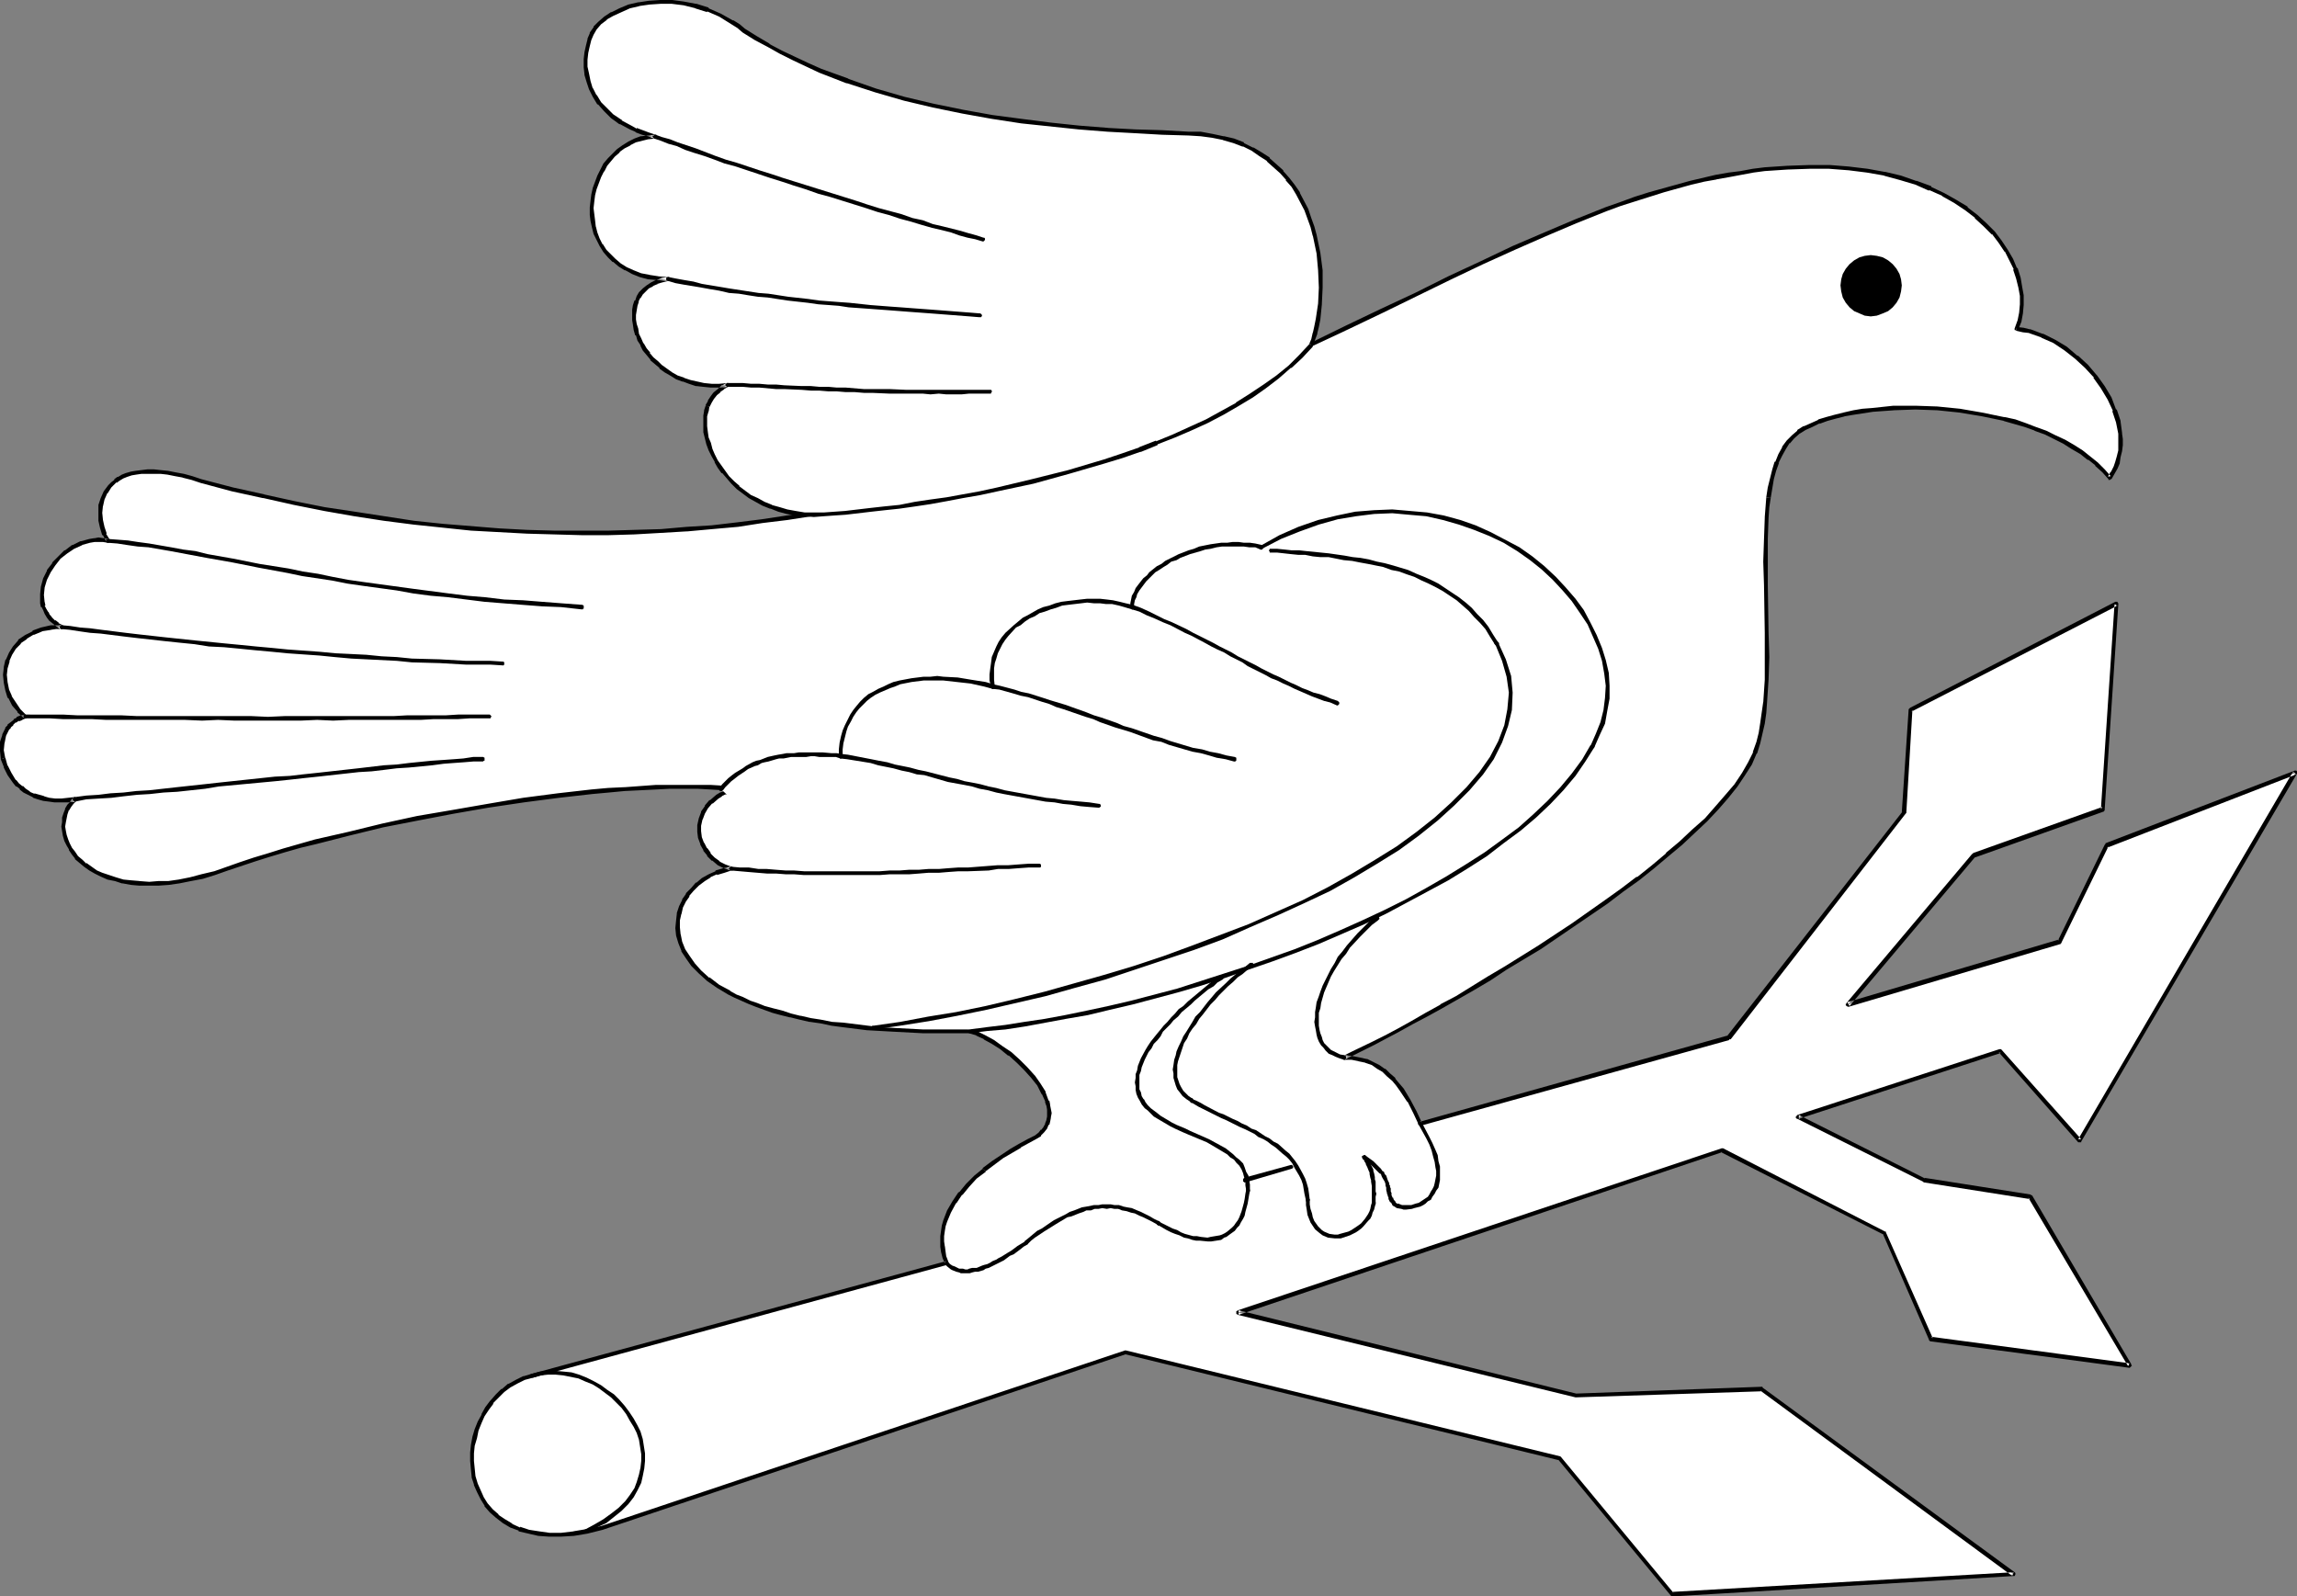 <?xml version="1.0" encoding="UTF-8" standalone="no"?>
<svg
   version="1.0"
   width="129.724mm"
   height="90.157mm"
   id="svg43"
   sodipodi:docname="Dove 09.wmf"
   xmlns:inkscape="http://www.inkscape.org/namespaces/inkscape"
   xmlns:sodipodi="http://sodipodi.sourceforge.net/DTD/sodipodi-0.dtd"
   xmlns="http://www.w3.org/2000/svg"
   xmlns:svg="http://www.w3.org/2000/svg">
  <rect width="100%" height="100%" fill="#808080" stroke="none"/>
  <sodipodi:namedview
     id="namedview43"
     pagecolor="#ffffff"
     bordercolor="#000000"
     borderopacity="0.25"
     inkscape:showpageshadow="2"
     inkscape:pageopacity="0.0"
     inkscape:pagecheckerboard="0"
     inkscape:deskcolor="#d1d1d1"
     inkscape:document-units="mm" />
  <defs
     id="defs1">
    <pattern
       id="WMFhbasepattern"
       patternUnits="userSpaceOnUse"
       width="6"
       height="6"
       x="0"
       y="0" />
  </defs>
  <path
     style="fill:#ffffff;fill-opacity:1;fill-rule:evenodd;stroke:none"
     d="m 430.502,70.121 0.485,-1.616 0.485,-1.616 0.162,-1.939 -0.162,-1.777 -0.162,-1.939 -0.485,-1.939 -0.646,-1.939 -0.808,-1.939 -1.131,-1.939 -1.293,-1.777 -1.454,-1.939 -1.778,-1.777 -1.939,-1.777 -2.101,-1.616 -2.424,-1.616 -2.424,-1.454 -2.909,-1.293 -2.909,-1.131 -3.394,-1.131 -3.394,-0.808 -3.717,-0.646 -3.878,-0.646 -4.202,-0.162 -4.202,-0.162 -4.686,0.162 -4.848,0.485 -2.586,0.323 -2.424,0.323 -2.586,0.485 -2.747,0.485 -2.747,0.646 -2.747,0.646 -2.909,0.646 -2.909,0.969 -3.07,0.808 -2.909,0.969 -3.07,1.131 -3.232,1.131 -6.464,2.424 -6.464,2.747 -6.787,3.07 -6.787,3.07 -6.949,3.231 -6.949,3.555 -7.434,3.393 -7.272,3.555 -7.595,3.716 -7.918,3.716 -7.918,3.555 -8.08,3.555 -8.403,3.393 -8.565,3.393 -8.726,3.393 -8.888,3.07 -9.211,2.908 -9.534,2.747 -9.534,2.424 -5.01,1.131 -5.01,0.969 -5.01,0.969 -5.171,0.969 -5.171,0.808 -5.171,0.808 -5.333,0.646 -5.333,0.485 -5.494,0.485 -5.494,0.323 -5.656,0.323 -5.494,0.162 h -5.818 -5.818 l -5.818,-0.323 -5.979,-0.162 -5.979,-0.485 -6.141,-0.646 -6.141,-0.646 -6.141,-0.808 -6.302,-0.969 -6.464,-1.131 -6.464,-1.131 -6.626,-1.454 -6.626,-1.616 -6.787,-1.616 -1.778,-0.646 -1.939,-0.485 -1.778,-0.485 -1.616,-0.323 -1.454,-0.162 h -1.454 -1.293 -1.293 l -1.131,0.162 -1.131,0.323 -0.97,0.162 -0.808,0.485 -0.808,0.323 -0.808,0.646 -0.646,0.485 -0.485,0.485 -0.97,1.293 -0.646,1.454 -0.323,1.454 -0.162,1.616 0.162,1.454 0.323,1.616 0.485,1.454 0.808,1.293 h -0.97 l -1.131,-0.162 -0.808,0.162 h -0.97 l -1.778,0.485 -1.778,0.808 -1.616,1.131 -1.454,1.131 -1.131,1.454 -0.97,1.616 -0.808,1.616 -0.485,1.777 -0.162,1.616 v 1.616 l 0.162,0.808 0.323,0.646 0.323,0.808 0.485,0.646 0.485,0.646 0.808,0.646 0.646,0.485 0.97,0.485 -1.293,0.162 h -1.131 l -1.939,0.485 -1.778,0.646 -1.616,0.808 -1.293,1.131 -1.131,1.131 -0.808,1.293 -0.646,1.616 -0.485,1.454 v 1.616 1.616 l 0.485,1.454 0.485,1.616 0.808,1.454 1.131,1.454 1.293,1.131 -0.808,0.323 -0.808,0.323 -0.485,0.485 -0.646,0.485 -0.646,0.485 -0.323,0.646 -0.485,0.646 -0.323,0.646 -0.323,1.616 v 1.616 l 0.162,1.777 0.485,1.777 0.808,1.616 1.131,1.454 0.646,0.808 0.808,0.646 0.808,0.485 0.808,0.646 0.97,0.485 1.131,0.323 1.131,0.323 1.131,0.323 h 1.293 l 1.293,0.162 1.454,-0.162 1.454,-0.162 -0.646,0.646 -0.646,0.808 -0.485,0.808 -0.323,0.808 -0.162,0.808 -0.162,0.969 v 0.969 0.969 l 0.162,0.969 0.323,0.969 0.485,0.969 0.485,0.808 0.646,0.969 0.646,0.969 0.97,0.808 0.808,0.808 1.131,0.646 1.293,0.808 1.131,0.646 1.454,0.485 1.454,0.485 1.616,0.323 1.778,0.323 1.778,0.162 2.101,0.162 1.939,-0.162 2.262,-0.162 2.262,-0.323 2.424,-0.323 2.424,-0.646 2.586,-0.808 2.747,-0.808 2.909,-0.969 2.909,-1.131 3.232,-0.808 3.07,-0.969 3.394,-0.969 3.394,-0.969 7.11,-1.777 7.11,-1.616 7.595,-1.616 7.434,-1.454 7.595,-1.293 7.595,-1.131 7.272,-0.969 7.272,-0.808 3.555,-0.323 3.394,-0.323 3.232,-0.162 3.394,-0.162 3.07,-0.162 h 5.818 l 2.909,0.162 2.586,0.162 2.424,0.162 -1.939,0.808 -0.97,0.485 -0.646,0.485 -1.454,0.969 -0.97,1.131 -0.808,1.293 -0.485,1.293 -0.162,1.293 v 1.293 l 0.162,1.293 0.323,1.293 0.646,1.293 0.808,1.131 0.97,0.969 1.131,0.808 1.293,0.808 1.454,0.485 -1.616,0.323 -1.616,0.485 -1.454,0.646 -1.293,0.808 -1.293,0.969 -1.131,1.131 -0.97,1.131 -0.808,1.293 -0.485,1.293 -0.485,1.454 -0.323,1.454 v 1.616 l 0.162,1.454 0.323,1.616 0.808,1.616 0.808,1.616 1.293,1.616 1.293,1.454 1.939,1.616 1.939,1.454 2.424,1.454 1.293,0.646 1.454,0.646 1.454,0.646 1.616,0.646 1.616,0.485 1.778,0.646 1.939,0.485 1.939,0.646 2.101,0.323 2.101,0.485 2.262,0.485 2.262,0.323 2.586,0.323 2.424,0.323 2.747,0.323 2.747,0.323 2.909,0.162 h 3.07 l 3.07,0.162 3.232,0.162 h 3.232 l 3.555,-0.162 1.454,0.646 1.778,0.646 1.778,1.131 1.778,1.131 1.778,1.293 1.778,1.616 1.616,1.616 1.454,1.616 1.293,1.777 0.97,1.777 0.808,1.777 0.323,0.808 0.162,0.808 v 0.969 0.808 l -0.162,0.808 -0.323,0.646 -0.323,0.808 -0.646,0.646 -0.646,0.646 -0.808,0.646 -1.616,0.969 -1.778,0.969 -1.939,1.131 -1.939,1.131 -1.939,1.454 -1.778,1.454 -1.778,1.454 -1.778,1.777 -1.454,1.777 -1.454,1.777 -1.131,1.939 -0.808,2.1 -0.323,1.131 -0.162,0.969 v 1.131 1.131 1.131 l 0.162,1.131 0.323,1.131 0.323,1.293 -88.395,23.912 -1.778,0.646 -1.616,0.646 -1.454,0.969 -1.454,0.969 -1.131,1.131 -1.293,1.293 -0.97,1.454 -0.808,1.454 -0.808,1.454 -0.485,1.616 -0.485,1.616 -0.323,1.616 -0.323,1.777 v 1.616 l 0.162,1.616 0.323,1.777 0.323,1.616 0.646,1.454 0.808,1.454 0.808,1.454 1.131,1.293 1.293,1.131 1.454,1.131 1.454,0.808 1.778,0.808 1.939,0.646 2.101,0.323 2.424,0.162 h 2.424 l 2.747,-0.162 2.909,-0.485 3.07,-0.808 111.827,-37.322 92.597,22.62 24.078,28.921 72.882,-4.201 -53.813,-39.584 -39.592,1.454 -72.235,-17.773 103.262,-34.737 34.744,17.773 9.858,22.62 42.501,5.655 -21.331,-36.03 -22.624,-3.555 -26.826,-13.41 43.147,-14.057 16.968,19.065 46.056,-78.523 -40.4,15.511 -9.858,20.519 -45.248,13.41 26.826,-31.829 27.634,-9.856 2.747,-43.785 -43.794,22.62 -1.454,21.812 -37.491,48.148 -65.771,18.419 -1.131,-2.424 -1.293,-2.585 -1.616,-2.424 -0.808,-0.969 -0.808,-1.131 -1.131,-0.969 -0.97,-0.969 -1.293,-0.808 -1.131,-0.646 -1.454,-0.485 -1.454,-0.485 -1.454,-0.323 h -1.778 l 1.939,-0.808 2.101,-1.131 2.262,-1.131 2.586,-1.293 2.747,-1.454 2.909,-1.616 3.07,-1.616 3.232,-1.777 3.232,-1.939 3.394,-1.939 3.555,-2.1 3.555,-2.262 7.11,-4.524 7.272,-4.686 6.949,-4.847 3.555,-2.585 3.232,-2.424 3.232,-2.585 3.07,-2.585 2.909,-2.424 2.747,-2.585 2.586,-2.424 2.424,-2.585 2.101,-2.424 1.939,-2.424 1.616,-2.262 1.454,-2.424 0.97,-2.1 0.808,-2.262 0.485,-1.939 0.323,-2.1 0.323,-2.262 0.162,-2.262 0.323,-4.847 0.162,-4.847 v -5.17 l -0.162,-5.009 -0.162,-5.17 v -5.009 -4.847 l 0.162,-4.524 0.323,-2.262 0.162,-2.1 0.323,-2.1 0.485,-1.939 0.323,-1.777 0.646,-1.616 0.646,-1.616 0.808,-1.454 0.97,-1.293 1.131,-1.131 1.131,-0.969 1.293,-0.808 1.454,-0.808 1.616,-0.646 1.616,-0.485 1.778,-0.646 1.939,-0.323 1.939,-0.485 2.101,-0.323 2.101,-0.323 4.363,-0.323 4.686,-0.162 4.686,0.323 4.686,0.485 4.848,0.646 4.686,0.969 2.262,0.646 2.262,0.808 2.101,0.646 2.262,0.969 1.939,0.808 2.101,1.131 1.778,0.969 1.778,1.293 1.778,1.131 1.454,1.293 1.616,1.454 1.293,1.454 0.646,-0.969 0.485,-1.131 0.485,-1.131 0.323,-1.293 0.162,-1.131 0.162,-1.293 v -1.293 -1.131 l -0.485,-2.585 -0.808,-2.424 -0.97,-2.424 -1.454,-2.424 -1.778,-2.424 -1.778,-2.1 -2.101,-1.939 -2.262,-1.777 -2.424,-1.616 -2.747,-1.131 -2.586,-0.969 -1.454,-0.323 z"
     id="path1" />
  <path
     style="fill:#000000;fill-opacity:1;fill-rule:evenodd;stroke:none"
     d="m 430.502,69.798 0.323,0.485 0.646,-1.616 0.323,-1.777 v 0 l 0.162,-1.777 v -0.162 -1.777 -0.162 l -0.323,-1.777 v 0 l -0.323,-1.939 -0.646,-2.1 h -0.162 l -0.808,-1.939 -1.131,-1.939 v 0 l -1.293,-1.939 -1.454,-1.939 v 0 l -1.778,-1.777 -1.939,-1.777 v 0 l -2.101,-1.616 v -0.162 l -2.424,-1.454 -2.586,-1.454 v 0 l -2.747,-1.293 v -0.162 l -3.07,-1.131 h -0.162 l -3.232,-1.131 -3.394,-0.808 h -0.162 l -3.555,-0.646 -4.04,-0.485 -4.04,-0.323 h -0.162 -4.202 l -4.686,0.162 v 0 l -4.848,0.323 -2.586,0.323 -2.586,0.485 -2.586,0.323 -2.747,0.485 v 0 l -2.747,0.646 -2.747,0.646 -2.909,0.808 -2.909,0.808 -2.909,0.808 -3.07,0.969 -3.07,1.131 -3.232,1.131 v 0 l -6.464,2.585 v 0 l -6.464,2.747 -6.787,2.908 -6.787,3.231 -6.949,3.231 -7.11,3.555 -7.272,3.393 -7.434,3.555 -7.595,3.716 -7.757,3.555 -7.918,3.555 -8.08,3.716 -8.403,3.393 v 0 l -8.565,3.393 v 0 l -8.726,3.231 -8.888,3.07 -9.211,2.908 -9.534,2.747 -9.534,2.424 -5.01,1.131 h 0.162 l -5.01,1.131 -5.01,0.969 -5.171,0.808 -5.171,0.808 -5.333,0.808 -5.171,0.646 -5.494,0.646 -5.333,0.323 v 0 l -5.494,0.485 -5.656,0.162 -5.494,0.162 h -5.818 -5.818 l -5.818,-0.162 -5.979,-0.323 v 0 l -5.979,-0.485 -5.979,-0.485 -6.141,-0.646 -6.302,-0.969 -6.302,-0.969 -6.464,-0.969 -6.464,-1.293 -6.626,-1.454 h 0.162 l -6.626,-1.454 -6.787,-1.777 -1.939,-0.646 -1.778,-0.485 v 0 l -1.778,-0.323 -1.616,-0.323 -1.616,-0.162 v 0 l -1.454,-0.162 h -1.293 l -1.293,0.162 v 0 l -1.293,0.162 -0.97,0.162 v 0 l -1.131,0.323 v 0 l -0.808,0.323 -0.808,0.485 h -0.162 l -0.646,0.485 v 0.162 l -0.646,0.485 v 0 l -0.646,0.646 v 0 l -0.97,1.293 v 0 l -0.646,1.454 v 0 l -0.485,1.454 v 0.162 1.454 0.162 1.616 l 0.323,1.454 v 0 l 0.485,1.616 h 0.162 l 0.646,1.293 0.485,-0.485 -0.97,-0.162 v 0 l -1.131,-0.162 -0.808,0.162 h -0.162 l -0.97,0.162 v 0 l -1.778,0.485 h -0.162 l -1.616,0.808 h -0.162 l -1.454,1.131 h -0.162 l -1.293,1.293 -1.293,1.293 v 0.162 l -1.131,1.454 v 0.162 l -0.808,1.616 v 0 l -0.485,1.777 v 0 l -0.162,1.616 v 0.162 1.616 0.162 l 0.162,0.808 h 0.162 l 0.323,0.646 0.323,0.808 v 0 l 0.485,0.808 v 0 l 0.485,0.646 0.808,0.646 v 0 l 0.808,0.646 v 0 l 0.808,0.485 0.323,-0.808 h -1.293 -1.131 v 0 l -2.101,0.485 v 0 l -1.778,0.646 v 0.162 l -1.616,0.808 v 0 l -1.454,0.969 v 0.162 l -1.131,1.293 v 0 l -0.808,1.293 v 0 l -0.646,1.454 -0.162,0.162 -0.323,1.454 v 0.162 l -0.162,1.454 v 0.162 l 0.162,1.616 v 0 l 0.323,1.616 0.485,1.616 H 1.778 l 0.808,1.616 1.131,1.293 v 0.162 l 1.293,1.131 0.323,-0.646 -0.808,0.162 H 4.363 l -0.808,0.323 v 0.162 l -0.646,0.323 v 0.162 l -0.646,0.485 v 0 l -0.646,0.485 v 0.162 l -0.485,0.485 v 0.162 l -0.323,0.646 -0.323,0.646 v 0.162 L 0,158.338 v 0.162 1.616 0.162 l 0.162,1.616 v 0.162 l 0.97,-0.323 v 0.162 l -0.323,-1.777 v 0 l 0.162,-1.616 v 0.162 l 0.323,-1.616 v 0 l 0.323,-0.646 0.323,-0.646 v 0 l 0.485,-0.485 H 2.262 l 0.646,-0.485 H 2.747 l 0.646,-0.646 v 0.162 l 0.646,-0.485 v 0.162 l 0.808,-0.323 H 4.686 l 0.808,-0.323 h 0.162 v -0.162 h 0.162 v -0.162 -0.162 0 -0.162 H 5.656 l -1.293,-1.293 v 0 l -0.97,-1.454 -0.97,-1.454 0.162,0.162 -0.646,-1.454 -0.323,-1.616 v 0 l -0.162,-1.616 v 0.162 l 0.162,-1.454 v 0 l 0.485,-1.616 -0.162,0.162 0.646,-1.454 v 0 l 0.808,-1.293 v 0 l 1.131,-1.131 H 4.363 l 1.454,-0.969 H 5.656 l 1.616,-0.969 -0.162,0.162 1.939,-0.808 H 8.888 l 2.101,-0.323 h -0.162 l 1.131,-0.162 h 1.293 v 0 h 0.162 v -0.162 l 0.162,-0.162 v 0 -0.162 0 -0.162 l -0.162,-0.162 v 0 l -0.97,-0.485 h 0.162 l -0.808,-0.646 v 0.162 l -0.646,-0.646 -0.485,-0.646 v 0.162 l -0.323,-0.808 v 0.162 L 9.858,129.902 9.534,129.255 H 9.696 l -0.162,-0.808 v 0.162 l -0.162,-1.616 v 0 l 0.162,-1.616 v 0 l 0.485,-1.616 v 0 l 0.808,-1.616 v 0 l 0.97,-1.454 v 0 l 1.131,-1.454 1.454,-1.131 v 0 l 1.454,-0.969 v 0 l 1.778,-0.808 h -0.162 l 1.778,-0.485 v 0 l 0.97,-0.162 v 0 h 0.808 1.131 -0.162 l 0.97,0.162 h 0.162 v 0 h 0.162 l 0.162,-0.162 v 0 -0.162 -0.162 0 -0.162 l -0.808,-1.293 h 0.162 l -0.485,-1.454 v 0 l -0.323,-1.454 -0.162,-1.616 v 0.162 l 0.162,-1.616 v 0.162 l 0.323,-1.454 v 0 l 0.646,-1.454 v 0.162 l 0.808,-1.293 v 0 l 0.485,-0.485 v 0 l 0.646,-0.646 v 0.162 l 0.646,-0.485 v 0 l 0.808,-0.485 0.808,-0.323 v 0 l 0.97,-0.323 v 0 l 0.97,-0.162 1.131,-0.162 v 0 h 1.293 1.293 1.454 v 0 l 1.454,0.162 1.616,0.323 1.778,0.323 h -0.162 l 1.939,0.485 1.939,0.646 6.626,1.777 6.626,1.454 h 0.162 l 6.464,1.454 6.464,1.293 6.464,1.131 6.302,0.969 6.302,0.808 6.141,0.646 6.141,0.646 5.979,0.323 v 0 l 5.979,0.323 5.818,0.162 5.818,0.162 h 5.818 l 5.494,-0.162 5.656,-0.323 5.494,-0.323 h 0.162 l 5.333,-0.485 5.494,-0.485 5.171,-0.808 5.333,-0.646 5.171,-0.808 5.01,-0.969 5.01,-0.969 5.01,-1.131 h 0.162 l 4.848,-0.969 9.696,-2.585 9.534,-2.747 9.211,-2.908 8.888,-3.07 8.726,-3.231 v 0 l 8.565,-3.393 v 0 l 8.403,-3.555 8.08,-3.555 7.918,-3.555 7.918,-3.716 7.595,-3.555 7.434,-3.555 7.272,-3.555 6.949,-3.393 7.11,-3.393 6.787,-3.07 6.626,-2.908 6.464,-2.747 v 0 l 6.464,-2.585 v 0 l 3.07,-1.131 3.07,-0.969 3.07,-0.969 3.07,-0.969 2.909,-0.808 2.909,-0.808 2.747,-0.646 2.747,-0.485 h -0.162 l 2.747,-0.485 2.586,-0.485 2.586,-0.485 2.424,-0.323 4.848,-0.323 v 0 l 4.686,-0.162 h 4.202 v 0 l 4.202,0.323 3.878,0.485 3.717,0.646 h -0.162 l 3.555,0.969 3.232,0.969 v 0 l 2.909,1.293 v -0.162 l 2.909,1.293 h -0.162 l 2.586,1.454 2.424,1.616 v 0 l 2.101,1.616 h -0.162 l 1.939,1.777 1.778,1.777 v -0.162 l 1.454,1.939 1.293,1.939 v -0.162 l 0.97,1.939 0.97,1.939 h -0.162 l 0.646,1.939 0.485,1.939 v 0 l 0.323,1.777 v 0 1.777 0 l -0.162,1.777 v 0 l -0.323,1.616 -0.646,1.777 v 0 0.162 0 0.162 h 0.162 l 0.162,0.162 v 0 z"
     id="path2" />
  <path
     style="fill:#000000;fill-opacity:1;fill-rule:evenodd;stroke:none"
     d="m 0.162,162.054 0.646,1.616 v 0.162 l 0.808,1.616 v 0 l 1.131,1.616 v 0 l 0.646,0.808 H 3.555 l 0.646,0.485 v 0.162 l 0.808,0.646 0.97,0.485 v 0 l 0.97,0.485 0.162,0.162 0.97,0.323 1.131,0.323 v 0 l 1.293,0.162 1.131,0.162 h 0.162 1.293 0.162 1.293 l 1.454,-0.162 -0.323,-0.808 -0.646,0.646 v 0.162 l -0.646,0.646 -0.485,0.808 v 0.162 l -0.323,0.808 -0.323,0.969 v 0 0.969 0 l -0.162,0.969 0.162,0.969 v 0 l 0.162,0.969 v 0 l 0.323,1.131 v 0 l 0.485,0.969 0.485,0.808 v 0.162 l 0.646,0.969 v 0 l 0.646,0.808 v 0.162 l 0.97,0.808 0.97,0.808 v 0 l 1.131,0.808 1.131,0.646 v 0 l 1.293,0.646 v 0 l 1.454,0.646 v 0 l 1.616,0.323 1.454,0.485 h 0.162 l 1.778,0.323 1.778,0.162 v 0 h 2.101 1.939 l 2.262,-0.162 v 0 l 2.262,-0.323 2.424,-0.485 v 0 l 2.586,-0.485 2.586,-0.808 2.747,-0.969 2.909,-0.969 2.909,-0.969 3.07,-0.969 3.232,-0.969 3.394,-0.969 3.394,-0.808 6.949,-1.777 7.272,-1.777 v 0 l 7.434,-1.454 7.595,-1.454 7.434,-1.293 7.595,-1.131 7.434,-0.969 7.11,-0.808 3.555,-0.323 3.394,-0.323 v 0 l 6.626,-0.323 3.07,-0.162 h 5.818 l 2.909,0.162 2.586,0.162 h -0.162 l 2.586,0.162 -0.162,-0.808 -1.939,0.646 v 0.162 l -0.97,0.323 v 0 l -0.808,0.485 -1.293,1.131 h -0.162 l -0.97,1.131 v 0.162 l -0.808,1.131 v 0.162 l -0.485,1.293 v 0 l -0.323,1.454 v 1.454 l 0.162,1.293 v 0 l 0.485,1.293 v 0.162 l 0.646,1.131 v 0.162 l 0.808,0.969 v 0.162 l 0.97,0.969 h 0.162 l 1.131,0.969 v 0 l 1.293,0.646 v 0 l 1.454,0.485 v -0.808 l -1.616,0.323 -1.616,0.485 v 0.162 l -1.454,0.646 v 0 l -1.454,0.808 v 0 l -1.131,0.969 h -0.162 l -0.97,1.131 -1.131,1.131 v 0.162 l -0.808,1.131 v 0.162 l -0.646,1.293 v 0 l -0.485,1.454 v 0.162 l -0.162,1.454 v 0 l -0.162,1.616 v 0 l 0.162,1.616 v 0 l 0.485,1.616 v 0 l 0.646,1.616 v 0.162 l 0.97,1.454 1.131,1.616 0.162,0.162 1.454,1.454 1.778,1.616 v 0 l 2.101,1.454 2.424,1.454 v 0 l 1.293,0.646 1.454,0.646 1.454,0.646 1.616,0.646 v 0 l 1.778,0.646 1.778,0.646 1.778,0.485 1.939,0.485 h 0.162 l 1.939,0.485 v 0 l 2.101,0.485 h 0.162 l 2.262,0.323 2.262,0.485 2.424,0.323 2.586,0.323 2.586,0.323 2.909,0.162 v 0 l 2.909,0.162 6.141,0.323 h 3.232 3.232 3.555 -0.162 l 1.616,0.485 h -0.162 l 1.778,0.808 h -0.162 l 1.778,0.969 1.778,1.131 1.778,1.454 v -0.162 l 1.778,1.616 1.616,1.616 1.454,1.616 v 0 l 1.293,1.616 0.97,1.939 v -0.162 l 0.808,1.777 -0.162,-0.162 0.323,0.969 v -0.162 l 0.162,0.969 v 0.808 -0.162 0.808 0 l -0.162,0.808 -0.323,0.808 0.162,-0.162 -0.485,0.808 0.162,-0.162 -0.646,0.808 v -0.162 l -0.485,0.646 v 0 l -0.808,0.646 v 0 l -1.616,0.808 -1.778,0.969 v 0 l -1.939,1.131 -1.939,1.293 -1.939,1.293 -1.939,1.454 v 0.162 l 0.646,0.646 h -0.162 l 1.939,-1.454 1.939,-1.454 1.939,-1.131 1.939,-1.131 h -0.162 l 1.778,-0.969 1.778,-0.969 v 0 l 0.808,-0.485 v -0.162 l 0.646,-0.646 v 0 l 0.646,-0.808 v 0 l 0.323,-0.808 h 0.162 l 0.162,-0.646 0.162,-0.808 v -0.162 l 0.162,-0.808 v -0.162 l -0.162,-0.808 -0.162,-0.808 v -0.162 l -0.162,-0.808 h -0.162 l -0.646,-1.777 v -0.162 l -1.131,-1.777 -1.131,-1.616 -0.162,-0.162 -1.454,-1.616 -1.616,-1.616 -1.778,-1.616 v 0 l -1.939,-1.293 -1.778,-1.293 -1.778,-0.969 v 0 l -1.616,-0.808 h -0.162 l -1.454,-0.485 h -0.162 -3.555 -3.232 -3.232 l -6.141,-0.323 -2.909,-0.162 v 0 l -2.747,-0.323 -2.586,-0.323 -2.586,-0.323 -2.424,-0.162 -2.424,-0.485 -2.101,-0.323 v 0 l -2.101,-0.485 h -0.162 l -1.939,-0.485 v 0 l -1.939,-0.646 -1.939,-0.485 -1.778,-0.485 -1.616,-0.646 v 0 l -1.454,-0.485 -1.616,-0.808 -1.293,-0.485 -1.454,-0.808 h 0.162 l -2.424,-1.293 -2.101,-1.616 v 0.162 l -1.778,-1.616 -1.293,-1.454 v 0 l -1.131,-1.616 -0.97,-1.454 v 0 l -0.646,-1.616 v 0 l -0.323,-1.616 v 0.162 l -0.162,-1.616 v 0.162 -1.616 0 l 0.323,-1.454 v 0.162 l 0.323,-1.454 v 0 l 0.646,-1.293 v 0 l 0.808,-1.131 h -0.162 l 0.97,-1.131 1.131,-1.131 v 0 l 1.293,-0.969 v 0 l 1.293,-0.808 h -0.162 l 1.454,-0.646 v 0.162 l 1.616,-0.485 1.454,-0.485 h 0.162 0.162 v -0.162 -0.162 0 -0.162 -0.162 0 l -0.162,-0.162 h -0.162 l -1.293,-0.485 v 0 l -1.293,-0.646 h 0.162 l -1.131,-0.808 v 0 l -0.97,-0.969 h 0.162 l -0.808,-1.131 v 0.162 l -0.646,-1.293 v 0.162 l -0.485,-1.293 v 0 l -0.162,-1.293 v 0 -1.293 0.162 l 0.323,-1.454 v 0.162 l 0.485,-1.293 v 0 l 0.646,-1.131 v 0 l 0.97,-1.131 v 0.162 l 1.293,-1.131 0.808,-0.485 h -0.162 l 0.97,-0.485 -0.162,0.162 2.101,-0.808 v 0 -0.162 h 0.162 l 0.162,-0.162 v 0 -0.162 l -0.162,-0.162 v 0 l -0.162,-0.162 v 0 h -0.162 l -2.424,-0.323 v 0 l -2.586,-0.162 h -2.909 -5.818 -3.07 l -6.626,0.485 h -0.162 l -3.394,0.162 -3.555,0.323 -7.11,0.808 -7.434,0.969 -7.595,1.293 -7.434,1.293 -7.595,1.293 -7.434,1.616 v 0 l -7.272,1.777 -7.11,1.616 -3.394,0.969 -3.394,0.969 -3.07,0.969 -3.232,0.969 -2.909,0.969 -2.747,0.969 -2.747,0.969 -2.747,0.646 -2.424,0.646 v 0 l -2.424,0.485 -2.262,0.323 h 0.162 -2.262 l -1.939,0.162 -2.101,-0.162 h 0.162 l -1.939,-0.162 -1.616,-0.162 v 0 l -1.616,-0.485 -1.454,-0.485 v 0 l -1.454,-0.485 v 0 l -1.131,-0.485 v 0 l -1.131,-0.808 -1.131,-0.808 v 0.162 l -0.808,-0.808 -0.97,-0.808 v 0 l -0.646,-0.969 v 0 l -0.646,-0.808 v 0 l -0.485,-0.969 -0.323,-0.808 v 0 l -0.323,-0.969 v 0 l -0.162,-0.808 v 0 l -0.162,-0.969 0.162,-0.969 v 0 l 0.162,-0.808 v 0 l 0.162,-0.808 0.323,-0.969 v 0.162 l 0.485,-0.808 0.485,-0.646 v 0 l 0.646,-0.646 v -0.162 0 l 0.162,-0.162 v -0.162 h -0.162 v -0.162 0 h -0.162 l -0.162,-0.162 v 0 l -1.454,0.162 -1.454,0.162 v 0 h -1.293 v 0 l -1.293,-0.162 -1.131,-0.323 h 0.162 l -1.131,-0.323 -1.131,-0.323 0.162,0.162 -1.131,-0.485 h 0.162 l -0.97,-0.646 -0.646,-0.646 v 0.162 l -0.808,-0.646 v 0 l -0.646,-0.808 v 0.162 l -0.97,-1.616 v 0 l -0.808,-1.616 v 0.162 l -0.485,-1.777 z"
     id="path3" />
  <path
     style="fill:#000000;fill-opacity:1;fill-rule:evenodd;stroke:none"
     d="m 209.757,249.463 -1.778,1.454 -1.778,1.777 -1.454,1.777 h -0.162 l -1.293,1.939 v 0 l -1.131,1.939 v 0 l -0.808,2.1 v 0 l -0.323,1.131 v 0 l -0.162,1.131 -0.162,1.131 v 1.131 1.131 0 l 0.162,1.131 0.323,1.293 v 0 l 0.485,1.131 0.323,-0.485 -88.557,24.074 -1.616,0.485 h -0.162 l -1.616,0.808 -1.454,0.808 h -0.162 l -1.293,1.131 h -0.162 l -1.131,1.131 -1.131,1.293 -0.162,0.162 -0.97,1.293 -0.808,1.454 v 0.162 l -0.808,1.454 -0.646,1.616 v 0 l -0.485,1.616 -0.323,1.777 v 0 l -0.162,1.616 v 1.777 l 0.162,1.777 0.162,1.616 v 0.162 l 0.485,1.454 v 0.162 l 0.646,1.454 0.808,1.616 v 0 l 0.808,1.293 v 0.162 l 1.131,1.293 1.293,1.131 v 0 l 1.454,1.131 1.616,0.969 v 0 l 1.778,0.646 v 0.162 l 2.101,0.485 v 0 l 2.101,0.485 2.262,0.162 h 2.586 l 2.747,-0.162 v 0 l 2.909,-0.485 v 0 l 3.232,-0.808 111.665,-37.484 h -0.162 l 92.597,22.62 -0.162,-0.162 24.078,29.082 v 0 l 0.162,0.162 h 0.162 l 72.882,-4.362 v 0 h 0.162 v 0 l 0.162,-0.323 v -0.162 -0.162 l -0.162,-0.162 -53.813,-39.423 v -0.162 h -0.162 l -39.592,1.454 v 0 l -72.074,-17.773 v 0.969 l 103.262,-34.737 h -0.323 l 34.744,17.611 -0.162,-0.162 9.858,22.62 v 0.162 h 0.162 v 0.162 h 0.162 l 42.501,5.655 v 0 l 0.162,-0.162 v 0 l 0.162,-0.162 v 0 l 0.162,-0.162 v 0 l -0.162,-0.162 v -0.162 l -21.17,-36.03 h -0.162 v 0 l -0.162,-0.162 v 0 l -22.624,-3.555 0.162,0.162 -26.987,-13.572 v 0.808 l 43.147,-14.057 -0.485,-0.162 16.968,19.227 h 0.162 v 0 h 0.323 0.162 v -0.162 l 46.056,-78.523 v -0.162 -0.162 0 -0.162 l -0.162,-0.162 h -0.162 -0.162 l -40.4,15.511 v 0.162 l -0.162,0.162 v 0 l -10.019,20.519 0.323,-0.323 -45.248,13.41 0.485,0.808 26.826,-31.829 -0.162,0.162 27.634,-9.856 v -0.162 h 0.162 v -0.323 0 l 2.909,-43.785 v -0.162 l -0.162,-0.162 v -0.162 h -0.162 -0.162 -0.162 l -43.794,22.62 -0.162,0.162 v 0 l -0.162,0.162 v 0.162 l -1.454,21.812 0.162,-0.162 -37.491,47.986 0.162,-0.162 -65.771,18.419 0.485,0.162 -1.131,-2.424 -1.293,-2.424 v 0 l -1.454,-2.424 -0.97,-1.131 v 0 l -0.808,-0.969 v -0.162 l -1.131,-0.969 -0.97,-0.969 h -0.162 l -1.131,-0.808 v 0 l -1.293,-0.646 -1.293,-0.646 h -0.162 l -1.454,-0.323 v 0 l -1.616,-0.323 v 0 l -1.778,-0.162 0.323,0.808 1.778,-0.808 4.525,-2.262 2.424,-1.293 2.747,-1.454 2.909,-1.616 3.07,-1.616 3.232,-1.777 v 0 l 3.394,-1.939 3.394,-1.939 3.555,-2.1 3.394,-2.262 7.272,-4.362 7.11,-4.847 7.11,-4.847 3.394,-2.585 3.394,-2.424 v 0 l 3.232,-2.585 3.07,-2.585 v 0 l 2.909,-2.424 2.747,-2.585 2.586,-2.424 2.424,-2.585 2.101,-2.424 v 0 l 1.939,-2.424 v 0 l 1.616,-2.424 1.454,-2.262 v 0 l 0.97,-2.262 0.162,-0.162 0.646,-2.1 0.485,-2.1 v 0 l 0.485,-2.1 0.323,-2.262 0.162,-2.262 v 0 l 0.323,-4.847 0.162,-4.847 -0.162,-5.17 -0.162,-10.179 v -5.009 -4.847 l 0.162,-4.524 v 0 l 0.162,-2.262 0.323,-2.1 h -0.97 l -0.162,2.1 -0.162,2.1 v 0.162 l -0.162,4.524 -0.162,4.847 0.162,5.009 0.162,10.179 v 5.17 4.847 l -0.323,4.847 v -0.162 l -0.323,2.262 -0.323,2.262 -0.323,2.1 v 0 l -0.485,1.939 -0.808,2.262 0.162,-0.162 -1.131,2.262 v 0 l -1.293,2.262 -1.616,2.424 v 0 l -1.939,2.262 v 0 l -2.101,2.424 -2.262,2.585 -2.747,2.424 -2.747,2.585 -2.909,2.424 h 0.162 l -3.07,2.585 -3.232,2.585 v -0.162 l -3.394,2.585 -3.394,2.424 -7.11,5.009 -7.11,4.686 -7.272,4.524 -3.555,2.1 -3.394,2.1 -3.394,2.1 -3.394,1.777 h 0.162 l -3.232,1.777 -3.07,1.777 -2.909,1.616 -2.747,1.454 -2.586,1.293 -4.363,2.1 -1.939,0.969 h -0.162 v 0 0.162 0.162 0.162 0 0.162 h 0.162 l 0.162,0.162 v 0 h 1.778 -0.162 l 1.616,0.323 h -0.162 l 1.616,0.323 h -0.162 l 1.454,0.485 1.131,0.808 v 0 l 1.131,0.646 v 0 l 0.97,0.969 1.131,0.969 v 0 l 0.808,0.969 v 0 l 0.808,1.131 1.616,2.424 v -0.162 l 1.293,2.585 1.131,2.424 v 0 0 l 0.162,0.162 v 0 h 0.162 0.162 L 369.094,221.996 v -0.162 h 0.162 0.162 l 37.33,-48.148 0.162,-0.162 v -0.162 l 1.293,-21.812 -0.162,0.323 43.955,-22.62 -0.646,-0.323 -2.909,43.785 0.323,-0.485 -27.634,9.856 v 0.162 h -0.162 l -26.826,31.829 v 0.162 h -0.162 v 0.162 0.162 l 0.162,0.162 v 0 h 0.162 v 0.162 h 0.162 0.162 l 45.248,-13.41 v -0.162 h 0.162 v -0.162 l 10.019,-20.519 -0.323,0.323 40.4,-15.672 -0.646,-0.646 -45.894,78.523 h 0.646 l -16.968,-19.065 -0.162,-0.162 h -0.162 v 0 h -0.162 l -43.147,14.057 v 0 l -0.162,0.162 v 0.162 h -0.162 v 0.162 0.162 h 0.162 v 0.162 h 0.162 l 26.826,13.41 0.162,0.162 22.624,3.555 -0.323,-0.323 21.331,36.03 0.323,-0.646 -42.339,-5.655 0.323,0.323 -10.019,-22.62 v 0 -0.162 h -0.162 l -34.582,-17.773 h -0.162 -0.162 v 0 l -103.262,34.576 -0.162,0.162 h -0.162 v 0.162 0 0.162 0.162 0 0.162 h 0.162 l 0.162,0.162 72.074,17.611 h 0.162 l 39.592,-1.293 -0.323,-0.162 53.813,39.584 0.323,-0.808 -72.882,4.201 0.323,0.323 -24.078,-29.082 v 0 l -0.162,-0.162 v 0 l -92.758,-22.62 v 0 0 h -0.162 l -111.827,37.484 -3.07,0.646 v 0 l -2.909,0.485 h 0.162 l -2.747,0.323 h -2.424 v 0 l -2.262,-0.323 -2.101,-0.323 v 0 l -1.939,-0.646 v 0.162 l -1.778,-0.808 h 0.162 l -1.616,-0.969 -1.454,-0.969 h 0.162 l -1.293,-1.131 -1.131,-1.293 v 0 l -0.808,-1.293 v 0 l -0.646,-1.454 -0.646,-1.454 v 0 l -0.485,-1.616 v 0 l -0.162,-1.616 -0.162,-1.616 v 0 -1.616 0 l 0.162,-1.616 v 0 l 0.485,-1.616 0.323,-1.616 v 0 l 0.646,-1.616 0.646,-1.454 v 0 l 0.97,-1.454 0.97,-1.293 h -0.162 l 1.293,-1.293 1.131,-1.131 v 0 l 1.293,-0.969 v 0 l 1.454,-0.808 1.616,-0.808 v 0 l 1.778,-0.485 88.395,-24.074 h 0.162 v -0.162 h 0.162 v -0.162 -0.162 0 l -0.485,-1.293 v 0.162 l -0.162,-1.131 -0.162,-1.293 v 0.162 l -0.162,-1.131 v -1.131 0 l 0.162,-1.131 0.162,-0.969 v 0 l 0.323,-0.969 v 0 l 0.808,-1.939 v 0 l 1.131,-2.1 v 0.162 l 1.293,-1.939 v 0.162 l 1.454,-1.777 1.616,-1.777 1.939,-1.454 z"
     id="path4" />
  <path
     style="fill:#000000;fill-opacity:1;fill-rule:evenodd;stroke:none"
     d="m 377.982,106.151 0.323,-1.939 v 0 l 0.323,-1.939 0.485,-1.777 0.646,-1.777 -0.162,0.162 0.808,-1.616 0.808,-1.454 v 0 l 0.808,-1.293 v 0.162 l 0.97,-1.131 1.293,-1.131 -0.162,0.162 1.293,-0.808 v 0 l 1.454,-0.646 1.616,-0.808 -0.162,0.162 1.778,-0.646 1.778,-0.485 1.939,-0.485 h -0.162 l 1.939,-0.323 2.101,-0.323 2.101,-0.323 4.525,-0.323 h -0.162 l 4.686,-0.162 4.686,0.162 v 0 l 4.686,0.485 4.848,0.808 4.686,0.969 h -0.162 l 2.262,0.646 2.262,0.646 2.262,0.808 h -0.162 l 2.262,0.808 1.939,0.969 1.939,0.969 v 0 l 1.778,1.131 1.939,1.131 1.616,1.293 V 98.072 l 1.616,1.293 h -0.162 l 1.616,1.454 1.293,1.454 v 0.162 h 0.162 0.162 l 0.162,-0.162 h 0.162 l 0.646,-1.131 v 0 l 0.646,-1.131 v 0 l 0.485,-1.131 v -0.162 l 0.162,-1.131 v 0 l 0.323,-1.293 0.162,-1.293 v -1.293 l -0.162,-1.131 V 92.418 l -0.323,-2.424 v -0.162 l -0.808,-2.424 h -0.162 l -0.97,-2.585 v 0 l -1.454,-2.424 -1.616,-2.262 -0.162,-0.162 -1.778,-2.1 -2.101,-1.939 h -0.162 l -2.262,-1.939 -2.424,-1.454 v 0 l -2.586,-1.293 h -0.162 l -2.586,-0.969 h -0.162 l -1.293,-0.323 -1.454,-0.162 -0.162,0.808 1.454,0.323 1.454,0.162 h -0.162 l 2.747,0.969 h -0.162 l 2.586,1.131 v 0 l 2.424,1.616 2.262,1.777 v 0 l 2.101,1.939 1.939,2.1 h -0.162 l 1.616,2.262 1.454,2.424 v 0 l 1.131,2.424 h -0.162 l 0.808,2.424 v 0 l 0.485,2.424 v 0 1.131 1.293 0 1.131 l -0.323,1.293 v 0 l -0.323,1.131 v 0 l -0.323,0.969 v 0 l -0.646,1.293 v -0.162 l -0.646,1.131 0.646,-0.162 -1.293,-1.454 -1.454,-1.454 v 0 l -1.616,-1.293 v 0 l -1.616,-1.293 -1.778,-1.131 -1.939,-1.131 v 0 l -2.101,-0.969 -1.939,-0.969 -2.262,-0.808 v 0 l -2.101,-0.808 -2.262,-0.808 -2.262,-0.485 h -0.162 l -4.686,-0.969 -4.686,-0.808 -4.848,-0.485 v 0 l -4.686,-0.162 h -4.686 v 0 l -4.525,0.485 -2.101,0.162 -1.939,0.323 -2.101,0.485 v 0 l -1.939,0.485 -1.778,0.485 -1.616,0.485 -0.162,0.162 -1.454,0.646 -1.454,0.646 h -0.162 l -1.293,0.808 v 0.162 l -1.131,0.969 -1.131,1.131 v 0 l -0.97,1.293 v 0.162 l -0.808,1.454 -0.646,1.616 h -0.162 l -0.485,1.616 -0.485,1.939 -0.485,1.939 v 0 l -0.323,2.1 z"
     id="path5" />
  <path
     style="fill:#000000;fill-opacity:1;fill-rule:evenodd;stroke:none"
     d="m 399.313,67.536 1.293,-0.162 1.293,-0.485 1.131,-0.485 0.97,-0.808 0.808,-0.969 0.646,-1.131 0.323,-1.293 0.162,-1.293 -0.162,-1.293 -0.323,-1.131 -0.646,-1.131 -0.808,-0.969 -0.97,-0.808 -1.131,-0.646 -1.293,-0.323 -1.293,-0.162 -1.293,0.162 -1.131,0.323 -1.131,0.646 -0.97,0.808 -0.808,0.969 -0.646,1.131 -0.323,1.131 -0.162,1.293 0.162,1.293 0.323,1.293 0.646,1.131 0.808,0.969 0.97,0.808 1.131,0.485 1.131,0.485 z"
     id="path6" />
  <path
     style="fill:#ffffff;fill-opacity:1;fill-rule:evenodd;stroke:none"
     d="m 279.891,73.676 0.323,-1.131 0.485,-1.454 0.323,-1.454 0.323,-1.454 0.485,-3.393 0.162,-3.393 -0.162,-3.716 -0.485,-3.716 -0.646,-3.716 -0.646,-1.939 -0.646,-1.777 -0.646,-1.777 -1.616,-3.393 -1.131,-1.616 -1.131,-1.616 -1.293,-1.454 -1.454,-1.293 -1.454,-1.293 -1.616,-1.293 -1.778,-0.969 -1.939,-0.969 -2.101,-0.808 -2.101,-0.646 -2.424,-0.485 -2.424,-0.323 -2.586,-0.162 -5.656,-0.162 -5.656,-0.162 -5.979,-0.485 -5.979,-0.323 -6.141,-0.646 -6.302,-0.808 -6.302,-0.969 -6.302,-0.969 -6.141,-1.454 -6.302,-1.454 -5.979,-1.616 -6.141,-2.1 -5.656,-2.262 -2.909,-1.131 -2.747,-1.293 -2.747,-1.454 -2.747,-1.454 -2.586,-1.616 -2.586,-1.616 -1.293,-0.808 -1.293,-0.969 -2.586,-1.454 -2.586,-1.131 -2.586,-0.808 -2.586,-0.646 -2.586,-0.162 -2.424,-0.162 -2.262,0.162 -2.262,0.485 -2.101,0.485 -1.778,0.646 -1.778,0.808 -1.454,0.969 -1.293,1.131 -0.97,0.969 -0.646,1.293 -0.485,1.131 -0.485,1.454 -0.162,1.454 -0.162,1.454 v 1.454 l 0.162,1.616 0.323,1.616 0.646,1.454 0.808,1.616 0.97,1.454 1.293,1.454 1.454,1.454 1.778,1.131 2.101,1.293 1.131,0.485 1.293,0.485 1.293,0.485 1.454,0.323 -1.454,0.162 -1.454,0.323 -1.293,0.485 -1.293,0.646 -1.131,0.646 -1.131,0.808 -1.131,0.969 -0.808,0.969 -0.808,1.131 -0.646,1.131 -0.808,1.293 -0.485,1.293 -0.323,1.293 -0.323,1.293 -0.162,1.454 -0.162,1.454 v 1.293 l 0.162,1.454 0.162,1.293 0.485,1.293 0.485,1.293 0.646,1.293 0.808,1.131 0.97,1.131 0.97,0.969 1.131,0.969 1.454,0.808 1.454,0.646 1.616,0.646 1.778,0.485 1.939,0.323 2.101,0.162 -1.131,0.162 -1.293,0.323 -0.97,0.485 -0.808,0.646 -0.808,0.646 -0.646,0.646 -0.485,0.808 -0.485,0.969 -0.323,0.808 -0.162,1.131 v 0.969 0.969 1.131 l 0.323,0.969 0.323,1.131 0.323,1.131 0.646,0.969 0.646,1.131 0.646,0.969 0.808,0.969 0.97,0.808 0.97,0.808 1.131,0.808 1.131,0.808 1.131,0.646 1.454,0.646 1.293,0.485 1.454,0.323 1.616,0.323 h 1.616 1.616 1.778 l -0.97,0.485 -0.808,0.646 -0.808,0.646 -0.646,0.808 -0.646,0.969 -0.323,0.808 -0.323,1.131 -0.162,0.969 -0.162,1.131 v 1.293 l 0.162,1.131 0.323,1.293 0.323,1.131 0.485,1.293 0.485,1.131 0.646,1.293 0.646,1.131 0.97,1.293 0.97,1.131 0.97,0.969 1.131,1.131 1.293,0.969 1.293,0.969 1.293,0.808 1.616,0.646 1.616,0.808 1.616,0.485 1.778,0.485 1.778,0.323 1.939,0.323 h 1.939 2.101 l 2.262,-0.323 2.424,-0.162 2.586,-0.162 2.747,-0.323 3.07,-0.485 3.07,-0.323 3.232,-0.485 3.394,-0.485 3.394,-0.485 3.555,-0.808 3.717,-0.646 3.717,-0.646 7.434,-1.777 7.757,-1.939 7.595,-2.262 3.717,-1.293 3.717,-1.293 3.717,-1.454 3.555,-1.454 3.555,-1.616 3.555,-1.616 3.232,-1.616 3.232,-1.777 3.07,-1.939 2.909,-2.1 2.747,-1.939 2.586,-2.262 2.262,-2.1 z"
     id="path7" />
  <path
     style="fill:#000000;fill-opacity:1;fill-rule:evenodd;stroke:none"
     d="m 280.214,73.999 v -0.162 0 l 0.485,-1.293 0.485,-1.293 v -0.162 l 0.323,-1.293 0.323,-1.616 0.323,-3.231 v -0.162 l 0.162,-3.393 v -3.716 0 l -0.485,-3.716 -0.808,-3.878 v 0 l -0.485,-1.777 -0.646,-1.777 -0.646,-1.939 v 0 l -1.778,-3.393 v -0.162 l -1.131,-1.616 -1.131,-1.454 v 0 l -1.293,-1.454 v -0.162 l -1.454,-1.293 -1.454,-1.293 v -0.162 l -1.778,-1.131 -1.616,-0.969 h -0.162 l -1.939,-0.969 v -0.162 l -2.101,-0.808 -2.101,-0.485 h -0.162 l -2.262,-0.485 -2.586,-0.485 v 0 h -2.586 l -5.656,-0.323 -5.656,-0.162 -5.979,-0.323 h 0.162 l -6.141,-0.485 -6.141,-0.646 -6.302,-0.808 -6.141,-0.808 -6.302,-1.131 -6.302,-1.293 v 0 l -6.141,-1.454 -6.141,-1.777 -5.979,-2.1 h 0.162 l -5.818,-2.1 v 0 l -2.909,-1.293 -2.747,-1.293 -2.747,-1.293 -2.747,-1.454 h 0.162 l -2.747,-1.616 -2.586,-1.616 -1.131,-0.969 -1.293,-0.808 h -0.162 l -2.586,-1.454 -2.586,-1.131 V 1.616 l -2.586,-0.808 h -0.162 L 145.925,0.323 143.501,0 h -0.162 -2.424 v 0 l -2.424,0.162 -2.101,0.323 h -0.162 l -2.101,0.485 v 0 l -1.939,0.808 -1.616,0.808 h -0.162 l -1.454,0.969 v 0 l -1.293,1.131 -0.97,0.969 v 0.162 l -0.808,1.131 v 0.162 l -0.485,1.131 v 0.162 l -0.323,1.293 v 0 l -0.323,1.454 -0.162,1.454 v 1.777 l 0.162,1.454 v 0.162 l 0.485,1.616 0.485,1.454 v 0 l 0.808,1.616 v 0 l 0.97,1.616 h 0.162 l 1.293,1.454 1.454,1.454 v 0 l 1.778,1.293 h 0.162 l 2.101,1.131 1.131,0.485 0.162,0.162 1.293,0.485 1.293,0.323 1.293,0.485 0.162,-0.808 -1.454,0.162 -1.454,0.162 h -0.162 l -1.293,0.485 v 0 l -1.293,0.646 v 0 l -1.293,0.808 -1.131,0.808 v 0 l -0.97,0.969 -0.97,0.969 v 0 l -0.97,1.131 -0.646,1.293 v 0 l -0.646,1.293 v 0 l -0.485,1.293 -0.485,1.293 -0.323,1.454 v 0 l -0.162,1.293 -0.162,1.454 v 0.162 1.293 0.162 l 0.162,1.293 0.323,1.454 v 0 l 0.323,1.293 v 0 l 0.646,1.293 0.646,1.293 v 0 l 0.808,1.293 v 0 l 0.97,1.131 v 0 l 0.97,0.969 h 0.162 l 1.131,0.969 v 0 l 1.293,0.808 h 0.162 l 1.454,0.808 v 0 l 1.616,0.646 v 0 l 1.778,0.485 h 0.162 l 1.939,0.162 v 0 l 2.101,0.162 v -0.808 l -1.293,0.162 v 0 l -1.131,0.485 h -0.162 l -0.97,0.485 v 0 l -0.97,0.646 v 0 l -0.808,0.646 -0.646,0.646 -0.162,0.162 -0.485,0.808 v 0 l -0.323,0.969 h -0.162 l -0.323,0.969 v 0 l -0.162,0.969 v 0.162 0.969 1.131 l 0.162,0.969 v 0 l 0.162,1.131 0.323,1.131 h 0.162 l 0.323,1.131 0.646,0.969 v 0.162 l 0.485,0.969 0.808,0.969 v 0 l 0.808,0.969 v 0.162 l 0.97,0.808 0.97,0.808 v 0.162 l 1.131,0.808 1.131,0.646 v 0 l 1.293,0.808 1.293,0.485 h 0.162 l 1.293,0.485 1.454,0.485 h 0.162 l 1.454,0.162 1.616,0.162 h 1.939 l 1.778,-0.162 -0.323,-0.808 -0.97,0.485 h -0.162 l -0.808,0.808 v 0 l -0.808,0.646 -0.162,0.162 -0.485,0.646 -0.646,0.969 v 0.162 l -0.485,0.808 v 0.162 l 0.808,0.162 v 0.162 l 0.485,-0.969 v 0 l 0.485,-0.808 0.646,-0.808 v 0 l 0.808,-0.646 h -0.162 l 0.97,-0.646 h -0.162 l 0.97,-0.485 h 0.162 v -0.162 0 l 0.162,-0.162 v -0.162 0 l -0.162,-0.162 v 0 l -0.162,-0.162 v 0 h -0.162 l -1.778,0.162 v 0 h -1.616 v 0 l -1.616,-0.162 -1.454,-0.323 v 0 l -1.454,-0.323 -1.454,-0.485 h 0.162 l -1.454,-0.485 -1.131,-0.646 v 0 l -1.131,-0.808 -1.131,-0.808 0.162,0.162 -0.97,-0.969 -0.97,-0.808 v 0 l -0.808,-0.969 h 0.162 l -0.808,-0.969 -0.646,-1.131 v 0.162 l -0.485,-1.131 -0.485,-0.969 v 0 l -0.162,-1.131 -0.323,-0.969 v 0 l -0.162,-0.969 v 0 -0.969 l 0.162,-0.969 v 0 l 0.162,-0.969 v 0 l 0.323,-0.969 -0.162,0.162 0.485,-0.969 v 0.162 l 0.485,-0.808 v 0 l 0.646,-0.646 0.646,-0.646 v 0 l 0.97,-0.485 h -0.162 l 1.131,-0.485 h -0.162 l 1.131,-0.323 v 0 l 1.293,-0.323 h 0.162 v -0.162 h 0.162 v -0.162 0 -0.162 -0.162 h -0.162 v -0.162 h -0.162 -0.162 l -2.101,-0.162 h 0.162 l -2.101,-0.323 h 0.162 l -1.778,-0.323 v 0 l -1.616,-0.646 v 0 l -1.454,-0.646 v 0 l -1.293,-0.808 v 0 l -1.131,-0.969 v 0 l -0.97,-0.969 v 0 l -0.97,-0.969 v 0 l -0.808,-1.293 v 0.162 l -0.646,-1.293 -0.485,-1.293 v 0 l -0.323,-1.293 v 0.162 l -0.162,-1.454 -0.162,-1.293 v 0 l -0.162,-1.293 v 0 l 0.162,-1.454 0.162,-1.293 v 0 l 0.323,-1.293 0.485,-1.293 0.485,-1.293 v 0 l 0.646,-1.293 v 0.162 l 0.646,-1.293 0.808,-0.969 v 0 l 0.808,-0.969 1.131,-0.969 h -0.162 l 1.131,-0.808 1.293,-0.646 h -0.162 l 1.293,-0.646 v 0 l 1.293,-0.323 v 0 l 1.293,-0.323 1.616,-0.162 v 0 0 l 0.162,-0.162 v 0 l 0.162,-0.162 v -0.162 0 l -0.162,-0.162 v 0 -0.162 h -0.162 l -1.454,-0.485 -1.293,-0.485 -1.293,-0.485 v 0.162 l -1.131,-0.646 -2.101,-1.131 h 0.162 l -1.939,-1.293 0.162,0.162 -1.454,-1.454 -1.293,-1.293 v 0 l -0.97,-1.616 v 0.162 l -0.808,-1.616 v 0.162 l -0.485,-1.616 -0.323,-1.616 v 0 l -0.323,-1.454 v 0 -1.454 0 l 0.162,-1.454 0.323,-1.454 v 0 l 0.323,-1.293 v 0 l 0.485,-1.131 v 0 l 0.646,-1.131 v 0 l 0.97,-1.131 1.293,-0.969 h -0.162 l 1.454,-0.808 v 0 l 1.778,-0.808 1.778,-0.808 v 0 l 2.101,-0.485 h -0.162 l 2.262,-0.323 2.424,-0.162 h -0.162 2.424 v 0 l 2.586,0.323 2.586,0.646 h -0.162 l 2.586,0.808 V 2.424 l 2.586,1.131 2.586,1.616 v 0 l 1.293,0.808 1.131,0.969 2.586,1.616 2.747,1.454 v 0 l 2.586,1.454 2.909,1.454 2.747,1.293 2.747,1.293 v 0 l 5.818,2.262 h 0.162 l 5.979,1.939 6.141,1.777 6.141,1.454 v 0 l 6.302,1.293 6.302,1.131 6.302,0.969 6.141,0.646 6.141,0.646 6.141,0.485 v 0 l 5.979,0.323 5.656,0.323 5.656,0.162 2.586,0.162 v 0 l 2.424,0.323 2.424,0.485 h -0.162 l 2.262,0.646 2.101,0.808 -0.162,-0.162 1.939,0.969 v 0 l 1.616,1.131 1.778,1.131 h -0.162 l 1.454,1.293 1.454,1.293 v 0 l 1.293,1.454 h -0.162 l 1.293,1.454 0.97,1.616 v 0 l 1.778,3.393 v 0 l 0.646,1.777 0.646,1.777 0.485,1.939 v -0.162 l 0.808,3.878 0.323,3.555 v 0 l 0.162,3.716 -0.162,3.393 v 0 l -0.485,3.231 -0.323,1.616 -0.323,1.454 v -0.162 l -0.323,1.454 -0.485,1.131 0.162,-0.162 z"
     id="path8" />
  <path
     style="fill:#000000;fill-opacity:1;fill-rule:evenodd;stroke:none"
     d="m 150.611,86.601 -0.323,0.969 v 0.162 l -0.162,0.969 v 0 1.131 1.293 1.131 l 0.323,1.293 v 0 l 0.323,1.293 0.485,1.293 v 0 l 0.646,1.293 0.646,1.131 v 0.162 l 0.646,1.131 0.808,1.131 h 0.162 l 0.97,1.131 v 0 l 0.97,1.131 1.131,1.131 v 0 l 1.293,0.969 v 0 l 1.293,0.969 v 0 l 1.454,0.808 1.454,0.808 1.616,0.646 h 0.162 l 1.616,0.646 1.778,0.485 v 0 l 1.939,0.323 1.778,0.162 h 0.162 l 1.939,0.162 2.101,-0.162 v 0 l 2.262,-0.162 2.424,-0.162 2.747,-0.323 2.747,-0.323 2.909,-0.323 3.07,-0.323 3.394,-0.485 3.232,-0.485 3.555,-0.646 3.394,-0.646 3.717,-0.646 3.717,-0.808 v 0 l 7.595,-1.616 7.595,-2.1 7.757,-2.262 3.717,-1.131 3.717,-1.293 h 0.162 l 3.555,-1.454 v -0.162 l 3.717,-1.454 3.394,-1.454 3.555,-1.616 3.394,-1.777 3.07,-1.777 v 0 l 3.232,-1.939 2.747,-1.939 2.747,-2.1 v 0 l 2.586,-2.262 h 0.162 l 2.262,-2.1 2.262,-2.424 -0.646,-0.646 -2.262,2.424 -2.262,2.262 v 0 l -2.586,2.1 v 0 l -2.747,1.939 -2.909,1.939 -3.07,1.939 h 0.162 l -3.232,1.777 -3.232,1.777 -3.555,1.616 -3.555,1.616 -3.555,1.454 v -0.162 l -3.717,1.454 h 0.162 l -3.717,1.293 -3.878,1.293 -7.595,2.262 -7.757,1.939 -7.434,1.777 v 0 l -3.717,0.808 -3.555,0.646 -3.555,0.646 -3.555,0.485 -3.232,0.485 -3.232,0.646 -3.232,0.323 -2.909,0.323 -2.747,0.323 -2.747,0.323 -2.262,0.162 -2.262,0.162 v 0 h -2.101 -1.939 v 0 l -1.939,-0.323 -1.778,-0.323 v 0 l -1.616,-0.485 -1.778,-0.485 h 0.162 l -1.616,-0.646 -1.454,-0.808 -1.454,-0.646 v 0 l -1.293,-0.969 v 0 l -1.293,-0.969 h 0.162 l -1.131,-0.969 -1.131,-1.131 v 0 l -0.808,-1.131 v 0 l -0.808,-1.131 -0.808,-1.131 v 0 l -0.646,-1.293 -0.485,-1.131 v 0 l -0.323,-1.293 -0.485,-1.131 v 0 l -0.162,-1.131 -0.162,-1.293 v 0.162 -1.293 -1.131 0.162 l 0.323,-1.131 v 0.162 l 0.162,-1.131 z"
     id="path9" />
  <path
     style="fill:#000000;fill-opacity:1;fill-rule:evenodd;stroke:none"
     d="m 139.945,28.759 h -0.162 -0.162 v 0.162 h -0.162 -0.162 v 0.323 l 0.162,0.162 v 0 l 0.162,0.162 v 0 0 l 1.454,0.485 1.616,0.646 1.778,0.485 1.778,0.808 1.939,0.646 2.101,0.646 2.262,0.808 2.101,0.808 2.424,0.646 4.848,1.616 2.424,0.808 2.586,0.808 2.424,0.808 2.586,0.808 2.747,0.969 2.424,0.646 5.171,1.616 2.586,0.808 2.424,0.808 2.424,0.646 2.424,0.808 2.424,0.646 2.101,0.646 2.262,0.646 2.101,0.485 1.939,0.485 1.778,0.646 1.778,0.485 1.616,0.323 1.616,0.485 h 0.162 l 0.162,-0.162 v 0 l 0.162,-0.162 v 0 -0.323 0 l -0.162,-0.162 v 0 h -0.162 l -1.454,-0.485 -1.778,-0.485 -1.616,-0.485 -1.939,-0.485 -1.939,-0.485 -2.101,-0.485 -2.101,-0.808 -2.262,-0.485 -2.262,-0.808 -2.424,-0.646 -2.424,-0.646 -2.586,-0.808 -2.424,-0.808 -5.171,-1.616 -2.586,-0.808 -2.586,-0.808 -2.586,-0.808 -2.586,-0.808 -2.424,-0.808 -2.586,-0.808 -4.848,-1.616 -2.262,-0.646 -2.262,-0.808 -2.101,-0.808 -2.101,-0.808 -1.939,-0.646 -1.939,-0.646 -1.616,-0.646 -1.778,-0.485 z"
     id="path10" />
  <path
     style="fill:#000000;fill-opacity:1;fill-rule:evenodd;stroke:none"
     d="m 142.693,59.134 h -0.162 -0.162 l -0.162,0.162 v 0 0.162 0.162 0.162 0 l 0.162,0.162 h 0.162 l 1.616,0.485 1.778,0.323 1.939,0.323 1.939,0.323 1.778,0.323 1.939,0.323 2.101,0.485 2.101,0.162 1.939,0.323 2.101,0.323 2.101,0.162 2.101,0.323 2.101,0.323 4.363,0.485 2.262,0.323 2.262,0.162 2.101,0.162 2.101,0.323 4.525,0.323 4.363,0.323 2.101,0.162 2.101,0.162 4.363,0.323 4.202,0.323 2.101,0.162 2.101,0.162 1.939,0.162 h 0.162 0.323 v -0.162 h 0.162 v -0.323 l -0.162,-0.162 -0.162,-0.162 v 0 h -0.162 v 0 l -1.939,-0.162 -2.101,-0.162 -2.101,-0.162 -4.202,-0.323 -4.363,-0.323 -2.101,-0.162 -2.262,-0.162 -4.202,-0.323 -4.525,-0.485 -2.262,-0.162 -2.101,-0.162 -2.101,-0.162 -2.262,-0.323 -4.363,-0.485 -2.101,-0.323 -2.101,-0.323 -2.101,-0.162 -2.101,-0.323 -2.101,-0.323 -2.101,-0.323 -1.939,-0.323 -1.939,-0.323 -1.939,-0.323 -1.778,-0.485 -1.939,-0.323 -1.778,-0.323 z"
     id="path11" />
  <path
     style="fill:#000000;fill-opacity:1;fill-rule:evenodd;stroke:none"
     d="m 155.297,81.754 h -0.162 v 0 l -0.162,0.162 v 0 l -0.162,0.162 v 0.162 l 0.162,0.162 v 0 l 0.162,0.162 v 0 h 3.394 l 1.778,0.162 h 1.778 l 1.778,0.162 1.778,0.162 h 1.778 l 3.717,0.162 1.939,0.162 h 1.778 l 1.939,0.162 h 1.778 l 1.939,0.162 h 1.939 l 1.939,0.162 h 1.778 l 3.717,0.162 h 3.555 3.555 l 1.616,0.162 1.778,-0.162 1.616,0.162 h 3.232 l 1.616,-0.162 h 1.454 3.07 0.162 v -0.162 l 0.162,-0.162 v -0.162 -0.162 l -0.162,-0.162 h -0.162 -0.162 -2.909 -1.454 -1.616 -3.232 -1.616 -1.778 -1.616 -3.555 l -3.555,-0.162 h -3.717 -1.778 l -1.939,-0.162 -1.939,-0.162 h -1.939 l -1.778,-0.162 h -1.939 l -1.778,-0.162 h -1.939 l -3.717,-0.162 -1.778,-0.162 h -1.778 l -1.778,-0.162 h -1.778 l -1.778,-0.162 z"
     id="path12" />
  <path
     style="fill:#000000;fill-opacity:1;fill-rule:evenodd;stroke:none"
     d="m 23.109,115.037 h -0.162 v 0 h -0.162 l -0.162,0.162 v 0.162 0.162 0 l 0.162,0.162 v 0.162 h 0.162 v 0 l 2.101,0.162 2.101,0.323 2.262,0.323 2.262,0.162 4.686,0.808 2.586,0.485 2.586,0.485 2.586,0.485 2.747,0.485 2.747,0.485 5.656,1.131 6.141,1.131 3.07,0.646 3.232,0.485 3.232,0.485 3.232,0.646 3.394,0.485 3.555,0.485 3.555,0.485 3.555,0.646 3.717,0.485 3.717,0.323 3.878,0.485 3.878,0.485 4.04,0.323 4.04,0.323 4.202,0.323 4.04,0.162 4.363,0.485 h 0.323 v -0.162 h 0.162 v -0.162 0 -0.323 0 -0.162 h -0.162 v -0.162 h -0.162 v 0 l -4.363,-0.323 -4.202,-0.323 -4.04,-0.323 -4.04,-0.162 -4.04,-0.485 -3.878,-0.323 -3.878,-0.485 -3.717,-0.485 -3.717,-0.485 -3.555,-0.485 -3.555,-0.485 -3.555,-0.485 -3.394,-0.485 -3.394,-0.646 -3.07,-0.646 -3.232,-0.485 -3.07,-0.646 -6.141,-0.969 -5.656,-1.131 -2.747,-0.485 -2.747,-0.485 -2.586,-0.646 -2.586,-0.323 -2.586,-0.485 -4.686,-0.808 -2.424,-0.323 -2.101,-0.323 -2.101,-0.162 z"
     id="path13" />
  <path
     style="fill:#000000;fill-opacity:1;fill-rule:evenodd;stroke:none"
     d="m 13.251,133.456 h -0.323 v 0 0.162 h -0.162 v 0.162 0.162 0.162 h 0.162 v 0.162 h 0.162 l 1.778,0.162 2.101,0.323 2.262,0.323 2.262,0.162 2.586,0.323 2.586,0.323 2.747,0.323 2.909,0.323 2.909,0.323 3.07,0.323 3.232,0.323 3.07,0.485 3.232,0.162 3.394,0.323 3.232,0.323 3.555,0.323 3.232,0.323 6.949,0.485 3.232,0.323 3.555,0.323 3.232,0.162 3.232,0.162 3.232,0.162 3.232,0.323 5.979,0.162 5.656,0.323 h 2.747 2.424 l 2.586,0.162 v 0 h 0.162 l 0.162,-0.162 v -0.162 -0.162 -0.162 0 l -0.162,-0.162 h -0.162 v 0 l -2.586,-0.162 h -2.424 -2.747 l -5.656,-0.323 -5.979,-0.162 -3.232,-0.323 -3.232,-0.162 -3.232,-0.323 -3.232,-0.162 -3.394,-0.162 -3.394,-0.323 -6.787,-0.485 -3.232,-0.323 -3.555,-0.323 -3.232,-0.323 -3.394,-0.323 -3.232,-0.323 -3.232,-0.323 -3.07,-0.323 -3.07,-0.323 -2.909,-0.323 -2.909,-0.323 -2.747,-0.323 -2.586,-0.323 -2.586,-0.323 -2.424,-0.323 -2.101,-0.162 -2.101,-0.323 z"
     id="path14" />
  <path
     style="fill:#000000;fill-opacity:1;fill-rule:evenodd;stroke:none"
     d="m 5.333,152.521 v 0 H 5.171 l -0.162,0.162 v 0 0.162 0.162 0.162 0 l 0.162,0.162 h 0.162 5.333 l 2.747,0.162 h 3.07 3.07 l 3.07,0.162 h 3.232 3.394 3.394 6.787 l 3.717,0.162 3.394,-0.162 3.555,0.162 h 3.555 3.555 3.555 3.394 l 3.555,-0.162 3.394,0.162 3.394,-0.162 h 6.302 3.232 2.909 2.909 l 2.747,-0.162 h 2.586 2.586 l 2.424,-0.162 h 4.363 0.162 v -0.162 0 l 0.162,-0.162 v -0.162 l -0.162,-0.162 v 0 l -0.162,-0.162 v 0 h -0.162 -4.202 -2.424 l -2.586,0.162 h -2.586 -2.747 -2.909 l -2.909,0.162 H 80.8 74.498 71.104 67.71 64.155 60.762 l -3.555,0.162 -3.555,-0.162 h -3.555 -3.555 -3.394 -3.717 -6.787 -3.394 l -3.394,-0.162 h -3.232 -3.07 -3.07 l -3.07,-0.162 h -2.747 z"
     id="path15" />
  <path
     style="fill:#000000;fill-opacity:1;fill-rule:evenodd;stroke:none"
     d="m 15.998,170.132 h -0.162 v 0.162 h -0.162 l -0.162,0.162 v 0.323 h 0.162 v 0.162 l 0.323,0.162 v 0 l 2.424,-0.485 2.586,-0.162 2.747,-0.162 2.586,-0.323 2.909,-0.323 2.747,-0.162 2.909,-0.323 2.909,-0.162 5.979,-0.646 2.909,-0.485 12.12,-1.131 3.07,-0.323 2.909,-0.323 3.07,-0.323 2.909,-0.323 2.909,-0.323 2.909,-0.323 2.747,-0.162 2.747,-0.323 2.586,-0.323 2.586,-0.162 5.01,-0.485 2.424,-0.323 2.101,-0.162 2.262,-0.162 1.939,-0.162 h 2.101 l 0.162,-0.162 h 0.162 v -0.323 -0.162 0 -0.162 l -0.323,-0.162 h -0.162 0.162 -2.101 l -2.101,0.323 -2.101,0.162 -2.262,0.162 -2.424,0.162 -4.848,0.485 -2.586,0.323 -2.747,0.162 -2.747,0.323 -2.747,0.323 -2.909,0.323 -2.909,0.323 -2.909,0.323 -3.07,0.323 -2.747,0.323 -3.232,0.162 -12.12,1.293 -2.909,0.323 -5.979,0.646 -2.909,0.323 -2.909,0.323 -2.747,0.162 -2.747,0.323 -2.747,0.162 -2.586,0.323 -2.586,0.162 z"
     id="path16" />
  <path
     style="fill:#ffffff;fill-opacity:1;fill-rule:evenodd;stroke:none"
     d="m 207.009,220.057 3.717,-0.323 4.04,-0.485 4.04,-0.485 4.363,-0.646 4.363,-0.969 4.686,-0.969 4.686,-0.969 4.686,-1.131 5.01,-1.293 4.848,-1.293 5.01,-1.616 5.01,-1.454 5.01,-1.777 5.01,-1.777 5.01,-1.777 4.848,-1.939 5.01,-2.1 4.686,-2.1 4.686,-2.262 4.686,-2.262 4.363,-2.424 4.363,-2.424 4.04,-2.585 4.04,-2.585 3.717,-2.747 3.555,-2.585 3.232,-2.908 3.07,-2.908 2.747,-2.908 2.424,-2.908 2.101,-3.07 1.939,-3.07 0.646,-1.293 0.646,-1.131 0.808,-2.585 0.646,-2.585 0.323,-2.585 0.162,-2.585 -0.323,-2.747 -0.485,-2.747 -0.808,-2.585 -1.131,-2.585 -1.293,-2.747 -1.454,-2.585 -1.778,-2.424 -1.939,-2.424 -2.262,-2.262 -2.424,-2.1 -2.586,-2.1 -2.586,-1.939 -2.909,-1.777 -3.07,-1.454 -3.232,-1.454 -3.394,-1.131 -3.394,-0.969 -3.555,-0.646 -3.717,-0.323 -3.717,-0.323 -3.878,0.162 -3.878,0.485 -3.878,0.646 -4.04,1.131 -4.202,1.293 -1.939,0.808 -2.101,0.969 -1.939,0.969 -2.101,1.131 -2.424,-0.485 -2.424,-0.162 -2.424,0.162 -2.262,0.162 -2.424,0.485 -2.262,0.646 -2.101,0.646 -1.939,0.969 -1.939,0.969 -1.616,1.131 -1.616,1.293 -1.293,1.293 -1.131,1.293 -0.808,1.454 -0.646,1.454 -0.323,1.454 -2.586,-0.646 -2.747,-0.485 -2.747,-0.162 -2.747,0.162 -2.747,0.323 -2.586,0.485 -2.424,0.808 -2.262,1.131 -2.101,1.131 -1.939,1.454 -1.616,1.777 -0.808,0.808 -0.485,0.969 -0.646,0.969 -0.485,1.131 -0.323,0.969 -0.323,1.131 -0.162,1.293 -0.162,1.131 0.162,1.293 v 1.293 l -2.909,-0.646 -3.07,-0.646 -2.909,-0.162 -2.909,-0.162 h -2.747 l -2.586,0.323 -2.586,0.485 -2.262,0.808 -2.101,0.969 -2.101,1.131 -1.616,1.616 -1.616,1.616 -0.646,0.969 -0.485,0.969 -0.485,1.131 -0.485,1.131 -0.323,1.293 -0.323,1.293 -0.162,1.293 -0.162,1.454 -3.555,-0.162 -3.555,-0.162 -3.394,0.162 -1.616,0.162 -1.616,0.323 -1.616,0.323 -1.454,0.646 -1.616,0.485 -1.454,0.808 -1.454,0.808 -1.454,1.131 -1.293,1.131 -1.454,1.293 z"
     id="path17" />
  <path
     style="fill:#000000;fill-opacity:1;fill-rule:evenodd;stroke:none"
     d="m 206.848,219.734 v 0 h -0.162 v 0 l -0.162,0.323 v 0.162 l 0.162,0.162 v 0 l 0.162,0.162 h 0.162 l 3.717,-0.485 3.878,-0.323 4.202,-0.646 4.363,-0.808 4.363,-0.808 4.686,-0.808 4.686,-1.131 4.848,-1.131 9.696,-2.585 5.01,-1.454 5.01,-1.616 5.01,-1.777 5.171,-1.777 4.848,-1.777 5.01,-1.939 4.848,-2.1 4.848,-2.1 4.686,-2.262 4.525,-2.424 4.525,-2.424 4.202,-2.262 4.202,-2.585 4.04,-2.585 3.555,-2.747 3.717,-2.747 3.232,-2.747 3.07,-2.908 2.747,-2.908 2.586,-3.07 2.101,-3.07 1.939,-3.07 v 0 0 -0.323 -0.162 h -0.162 v 0 l -0.162,-0.162 h -0.162 l -0.162,0.162 v 0 l -0.162,0.162 v -0.162 l -1.778,3.07 -2.262,3.07 -2.424,2.908 -2.747,2.908 -3.07,2.908 -3.07,2.747 -3.717,2.747 -3.555,2.585 -4.04,2.585 -4.202,2.585 -4.202,2.424 -4.363,2.424 -4.525,2.262 -4.848,2.262 -4.686,2.1 -4.848,2.1 -4.848,1.939 -5.01,1.777 -5.01,1.777 -5.01,1.616 -5.01,1.616 -5.01,1.616 -9.858,2.585 -4.848,1.131 -4.525,0.969 -4.686,0.969 -4.363,0.808 -4.363,0.646 -4.04,0.646 -4.04,0.485 z"
     id="path18" />
  <path
     style="fill:#000000;fill-opacity:1;fill-rule:evenodd;stroke:none"
     d="m 339.521,158.984 v 0.162 0.323 0 l 0.162,0.162 v 0 l 0.162,0.162 h 0.162 l 0.162,-0.162 v 0 l 0.162,-0.162 v 0 l 1.131,-2.585 1.131,-2.424 0.485,-2.747 0.485,-2.585 v -2.747 l -0.162,-2.747 -0.646,-2.747 -0.808,-2.585 -1.131,-2.747 -1.293,-2.585 -1.454,-2.747 -1.778,-2.424 -2.101,-2.424 -2.101,-2.262 -2.424,-2.262 -2.586,-2.1 -2.747,-1.939 -3.07,-1.616 -3.07,-1.616 -3.232,-1.454 -3.232,-1.131 -3.555,-0.969 -3.555,-0.646 -3.717,-0.323 -3.717,-0.323 -3.878,0.162 -4.04,0.323 -3.878,0.808 -4.04,0.969 -4.202,1.454 -4.04,1.777 -4.04,2.262 h -0.162 v 0.162 h -0.162 v 0.323 h 0.162 v 0.162 0 l 0.162,0.162 h 0.323 v -0.162 l 4.04,-2.1 4.04,-1.616 4.04,-1.454 4.04,-1.131 3.878,-0.646 3.878,-0.485 3.878,-0.162 3.555,0.323 3.717,0.323 3.555,0.808 3.394,0.969 3.232,1.131 3.232,1.293 3.07,1.454 2.909,1.777 2.747,1.939 2.424,1.939 2.424,2.262 2.101,2.262 1.939,2.262 1.778,2.585 1.616,2.424 1.131,2.585 1.131,2.585 0.808,2.585 0.485,2.747 0.323,2.585 -0.162,2.585 -0.323,2.585 -0.646,2.585 -0.97,2.424 -1.131,2.585 z"
     id="path19" />
  <path
     style="fill:#000000;fill-opacity:1;fill-rule:evenodd;stroke:none"
     d="m 269.064,117.299 h 0.323 l 0.162,-0.162 v 0 -0.162 h 0.162 v -0.323 h -0.162 v -0.162 h -0.162 v -0.162 l -1.454,-0.323 -1.131,-0.162 h -1.293 l -1.131,-0.162 h -1.293 l -1.131,0.162 h -1.293 l -1.131,0.162 -1.131,0.162 -2.424,0.485 -1.131,0.485 -1.131,0.323 -2.101,0.808 -0.97,0.485 -0.97,0.485 -0.97,0.485 -0.808,0.646 -0.97,0.485 -0.808,0.646 -0.808,0.646 -0.485,0.646 -0.808,0.646 -1.131,1.454 -0.485,0.646 -0.323,0.808 -0.485,0.808 -0.162,0.808 -0.162,0.808 v 0.808 0 0 0.162 h 0.162 v 0.162 l 0.162,0.162 h 0.162 l 0.162,-0.162 v 0 l 0.162,-0.162 v 0 -0.162 0 -0.646 l 0.162,-0.808 0.323,-0.646 0.162,-0.646 0.485,-0.808 0.485,-0.646 0.97,-1.293 0.646,-0.646 0.646,-0.646 0.646,-0.646 0.808,-0.485 0.97,-0.646 0.808,-0.485 0.808,-0.646 1.131,-0.323 0.808,-0.485 2.101,-0.808 1.131,-0.323 1.131,-0.323 0.97,-0.323 1.131,-0.162 1.293,-0.323 1.131,-0.162 h 1.131 1.131 1.293 1.131 l 1.131,0.162 h 1.293 z"
     id="path20" />
  <path
     style="fill:#000000;fill-opacity:1;fill-rule:evenodd;stroke:none"
     d="m 241.592,130.063 h 0.162 l 0.162,-0.162 v 0 l 0.162,-0.162 v 0 -0.323 0 l -0.162,-0.162 v 0 l -0.162,-0.162 -1.454,-0.323 -1.293,-0.323 -1.454,-0.323 -1.293,-0.162 -1.454,-0.162 h -1.293 -1.454 l -1.454,0.162 -2.747,0.323 -1.293,0.162 -1.293,0.323 -1.293,0.485 -1.293,0.323 -1.131,0.485 -1.131,0.646 -1.131,0.646 -0.97,0.485 -1.939,1.616 -1.778,1.616 -0.808,0.969 -0.646,0.969 -0.485,0.969 -0.485,1.131 -0.485,1.131 -0.162,1.293 -0.162,1.131 -0.162,1.293 v 1.293 l 0.323,1.293 v 0.162 l 0.162,0.162 v 0 0.162 h 0.323 l 0.162,-0.162 v 0 h 0.162 v -0.162 -0.162 l -0.162,-1.454 v -1.131 -1.293 l 0.162,-1.131 0.323,-0.969 0.323,-1.131 0.485,-0.969 0.485,-0.969 0.646,-0.969 0.646,-0.808 1.616,-1.777 0.97,-0.485 0.97,-0.808 0.97,-0.646 1.131,-0.485 0.97,-0.646 1.131,-0.323 1.293,-0.485 1.131,-0.323 1.293,-0.485 1.293,-0.162 2.747,-0.323 1.293,-0.162 1.454,0.162 h 1.293 l 1.293,0.162 h 1.293 l 1.454,0.323 1.131,0.323 z"
     id="path21" />
  <path
     style="fill:#000000;fill-opacity:1;fill-rule:evenodd;stroke:none"
     d="m 211.857,147.028 h 0.162 l 0.162,-0.162 v 0 l 0.162,-0.162 v 0 -0.323 0 l -0.162,-0.162 v 0 l -0.162,-0.162 -1.616,-0.485 -3.07,-0.485 -2.909,-0.485 -3.07,-0.162 -1.293,-0.162 -1.454,0.162 h -1.454 l -1.293,0.162 -1.293,0.162 -2.586,0.485 -1.293,0.323 -1.131,0.485 -0.97,0.485 -1.131,0.485 -1.131,0.646 -0.97,0.485 -0.97,0.808 -0.808,0.808 -0.808,0.969 -0.646,0.808 -0.646,0.969 -1.131,2.262 -0.485,1.131 -0.323,1.131 -0.323,1.454 -0.162,1.454 v 1.616 0 0.162 h 0.162 l 0.162,0.162 h 0.162 v -0.162 h 0.162 l 0.162,-0.162 v 0 -0.162 -1.454 l 0.162,-1.293 0.323,-1.293 0.323,-1.293 0.323,-0.969 0.646,-1.131 0.485,-0.969 0.646,-0.969 0.646,-0.808 0.808,-0.808 0.808,-0.808 0.808,-0.646 0.97,-0.646 0.97,-0.485 1.131,-0.485 1.131,-0.485 0.97,-0.323 1.131,-0.485 2.424,-0.485 1.293,-0.162 1.293,-0.162 h 1.454 1.454 1.293 l 2.909,0.323 2.909,0.323 2.909,0.646 z"
     id="path22" />
  <path
     style="fill:#000000;fill-opacity:1;fill-rule:evenodd;stroke:none"
     d="m 179.376,161.892 h 0.162 l 0.162,-0.162 0.162,-0.162 v 0 -0.323 l -0.162,-0.162 v 0 l -0.162,-0.162 h -0.162 0.162 l -0.97,-0.162 h -1.131 l -1.778,-0.162 h -0.808 -0.97 -0.808 -0.97 -1.616 l -0.97,0.162 h -0.808 -0.808 l -0.808,0.162 -0.97,0.162 -0.808,0.162 -1.454,0.323 -0.808,0.323 -0.808,0.323 -0.808,0.162 -0.808,0.323 -1.454,0.808 -0.646,0.485 -1.616,0.969 -0.646,0.485 -0.808,0.646 -0.646,0.646 -0.646,0.646 -0.646,0.808 v 0 0 0.162 0.162 0.162 0 l 0.162,0.162 h 0.162 0.162 0.162 v -0.162 h 0.162 l 0.485,-0.646 0.646,-0.646 0.646,-0.646 0.646,-0.485 0.808,-0.646 1.454,-0.969 0.646,-0.485 1.454,-0.646 0.646,-0.162 0.808,-0.485 0.646,-0.162 0.808,-0.162 1.616,-0.485 0.646,-0.162 h 0.97 l 0.808,-0.162 0.808,-0.162 h 0.808 0.808 1.616 l 0.97,-0.162 h 0.808 l 0.97,0.162 h 0.808 1.778 0.97 z"
     id="path23" />
  <path
     style="fill:#000000;fill-opacity:1;fill-rule:evenodd;stroke:none"
     d="m 156.105,184.997 h -0.162 v 0 l -0.162,0.162 h -0.162 v 0.162 0.162 0.162 h 0.162 v 0.162 h 0.162 0.162 l 3.717,0.323 1.939,0.162 1.939,0.162 h 1.939 l 2.101,0.162 h 1.778 l 2.101,0.162 h 1.939 2.101 5.979 2.101 4.04 l 2.101,-0.162 h 2.101 2.101 l 2.101,-0.162 1.939,-0.162 h 2.262 l 1.939,-0.162 2.262,-0.162 h 2.101 l 4.363,-0.162 1.939,-0.323 h 2.262 l 2.101,-0.162 2.262,-0.162 h 2.262 0.162 l 0.162,-0.162 v -0.162 -0.162 -0.162 0 l -0.323,-0.162 v 0 h -2.262 l -2.262,0.162 -2.101,0.162 h -2.262 l -2.101,0.162 -4.202,0.323 h -2.101 l -2.262,0.162 -1.939,0.162 h -2.262 l -1.939,0.162 h -2.101 l -2.101,0.162 h -2.101 l -2.101,0.162 h -4.04 -2.101 -5.979 -2.101 -1.939 l -2.101,-0.162 h -1.778 l -2.101,-0.162 -1.939,-0.162 h -1.778 l -2.101,-0.323 h -1.939 z"
     id="path24" />
  <path
     style="fill:#000000;fill-opacity:1;fill-rule:evenodd;stroke:none"
     d="m 179.537,160.923 h -0.162 l -0.162,0.162 h -0.162 v 0.162 0 0.323 0 l 0.162,0.162 v 0 l 0.162,0.162 1.454,0.162 5.01,0.808 1.616,0.485 1.616,0.323 1.616,0.323 1.778,0.485 1.616,0.323 1.616,0.485 1.616,0.162 5.01,1.454 1.778,0.323 1.778,0.323 1.616,0.323 1.616,0.485 1.778,0.323 1.778,0.485 1.616,0.323 1.778,0.323 5.333,0.969 1.778,0.323 1.939,0.162 1.778,0.323 1.778,0.162 1.939,0.323 1.778,0.162 2.101,0.162 h 0.162 l 0.162,-0.162 h 0.162 v -0.162 -0.162 l -0.162,-0.323 v 0 h -0.162 -0.162 0.162 l -2.101,-0.323 -1.778,-0.162 -1.939,-0.162 -1.778,-0.162 -1.939,-0.323 -1.778,-0.162 -1.778,-0.323 -5.333,-0.969 -1.778,-0.323 -1.778,-0.485 -1.616,-0.323 -1.778,-0.485 -1.616,-0.323 -1.778,-0.323 -1.616,-0.485 -1.616,-0.323 -5.01,-1.293 -1.616,-0.323 -1.778,-0.485 -1.616,-0.323 -1.616,-0.323 -1.616,-0.485 -1.778,-0.323 -1.616,-0.323 -5.01,-0.969 z"
     id="path25" />
  <path
     style="fill:#000000;fill-opacity:1;fill-rule:evenodd;stroke:none"
     d="m 212.019,146.059 h -0.162 l -0.162,0.162 v 0 l -0.162,0.323 v 0.162 0.162 h 0.162 l 0.162,0.162 1.454,0.162 2.909,0.808 1.616,0.485 1.616,0.323 2.909,0.969 1.616,0.485 1.454,0.646 1.616,0.485 4.686,1.616 1.616,0.485 1.454,0.646 3.232,1.131 1.616,0.485 1.616,0.485 4.848,1.777 1.778,0.323 1.616,0.646 5.01,1.454 1.778,0.323 1.778,0.485 1.616,0.485 1.939,0.323 1.778,0.485 h 0.323 v -0.162 h 0.162 v -0.323 -0.162 0 -0.162 l -0.323,-0.162 -1.778,-0.323 -1.778,-0.485 -1.778,-0.323 -1.616,-0.485 -1.939,-0.323 -4.848,-1.454 -1.778,-0.646 -1.778,-0.485 -4.686,-1.616 -1.778,-0.485 -1.454,-0.646 -3.232,-1.131 -1.616,-0.485 -1.616,-0.646 -4.525,-1.616 -1.616,-0.485 -1.616,-0.485 -1.454,-0.485 -3.07,-0.969 -1.616,-0.323 -1.454,-0.485 -3.07,-0.808 z"
     id="path26" />
  <path
     style="fill:#000000;fill-opacity:1;fill-rule:evenodd;stroke:none"
     d="m 241.915,129.255 -0.162,-0.162 h -0.162 l -0.162,0.162 v 0 h -0.162 v 0.162 0.162 0 0.162 0 l 0.162,0.162 v 0 l 0.162,0.162 1.616,0.485 1.616,0.808 1.616,0.646 1.778,0.808 1.616,0.646 3.07,1.616 1.454,0.646 2.747,1.454 1.454,0.808 1.293,0.646 1.454,0.646 1.293,0.808 1.293,0.646 1.293,0.646 1.131,0.808 1.293,0.646 1.293,0.646 1.293,0.646 1.131,0.646 1.293,0.485 1.293,0.646 1.131,0.485 1.293,0.646 1.131,0.485 2.586,1.131 1.293,0.485 1.293,0.485 1.293,0.323 1.454,0.646 h 0.162 l 0.162,-0.162 v 0 l 0.162,-0.162 v 0 -0.323 0 l -0.162,-0.162 v 0 l -0.162,-0.162 -1.454,-0.485 -1.131,-0.485 -1.293,-0.485 -1.293,-0.323 -1.131,-0.485 -1.293,-0.485 -1.293,-0.646 -1.131,-0.485 -1.293,-0.646 -1.293,-0.646 -1.131,-0.485 -1.293,-0.646 -1.293,-0.646 -1.131,-0.646 -1.293,-0.646 -1.293,-0.646 -1.293,-0.646 -1.293,-0.808 -1.293,-0.646 -1.293,-0.646 -1.454,-0.808 -1.293,-0.646 -2.909,-1.454 -1.454,-0.808 -3.07,-1.454 -1.616,-0.646 -1.616,-0.808 -1.616,-0.808 -1.778,-0.808 -1.778,-0.646 z"
     id="path27" />
  <path
     style="fill:#000000;fill-opacity:1;fill-rule:evenodd;stroke:none"
     d="m 271.326,117.138 v 0 h -0.162 -0.162 v 0.162 l -0.162,0.162 v 0.162 h 0.162 v 0.162 0.162 h 0.162 1.454 l 1.454,0.162 1.454,0.162 1.616,0.162 h 1.454 l 1.616,0.323 1.616,0.162 h 1.778 l 3.232,0.646 1.778,0.162 1.616,0.323 1.778,0.323 1.616,0.323 1.616,0.323 1.778,0.646 1.616,0.323 1.778,0.646 1.454,0.485 1.616,0.808 1.454,0.646 1.616,0.808 1.454,0.808 1.454,0.969 1.454,0.969 1.293,1.131 1.293,1.131 1.131,1.293 1.293,1.293 1.131,1.293 0.97,1.616 1.131,1.777 v -0.162 0.162 0 l 0.162,0.162 h 0.323 v -0.162 h 0.162 v 0 l 0.162,-0.162 v -0.323 h -0.162 v 0 l -1.131,-1.777 -0.97,-1.616 -1.131,-1.454 -1.293,-1.293 -1.131,-1.293 -1.293,-1.131 -1.454,-1.131 -1.454,-0.969 -1.454,-0.969 -1.454,-0.969 -1.616,-0.808 -1.454,-0.646 -1.616,-0.646 -1.778,-0.808 -1.616,-0.485 -1.616,-0.485 -1.778,-0.485 -1.616,-0.323 -1.778,-0.485 -1.778,-0.323 -1.616,-0.162 -1.778,-0.323 -3.394,-0.485 -1.616,-0.162 -1.616,-0.162 -1.616,-0.162 -1.454,-0.162 h -1.616 l -1.454,-0.162 -1.616,-0.162 z"
     id="path28" />
  <path
     style="fill:#000000;fill-opacity:1;fill-rule:evenodd;stroke:none"
     d="m 319.806,137.172 v -0.162 h -0.162 v -0.162 h -0.323 v 0.162 h -0.162 v 0.162 h -0.162 v 0.323 h 0.162 l 1.454,3.555 0.97,3.393 0.485,3.393 -0.323,3.555 -0.646,3.393 -1.293,3.393 -1.778,3.393 -2.262,3.231 -2.747,3.231 -3.232,3.231 -3.555,3.231 -3.878,3.07 -4.202,3.07 -4.686,2.908 -4.848,2.908 -5.171,2.908 -5.333,2.747 -5.818,2.585 -5.818,2.585 -5.979,2.262 -5.979,2.262 -6.141,2.262 -6.302,2.1 -6.464,1.939 -6.302,1.777 -6.302,1.777 -6.464,1.616 -6.141,1.454 -6.302,1.293 -5.979,0.969 -5.979,1.131 -5.656,0.808 h -0.162 -0.162 v 0.162 0 l -0.162,0.162 v 0.162 l 0.162,0.162 v 0 0.162 h 0.162 0.162 v 0 l 5.656,-0.808 6.141,-0.969 5.979,-1.131 6.302,-1.293 6.302,-1.454 6.302,-1.454 6.302,-1.777 6.464,-1.777 6.302,-2.1 6.302,-2.1 6.302,-2.1 6.141,-2.262 5.818,-2.585 5.979,-2.585 5.656,-2.585 5.494,-2.585 5.171,-2.908 4.848,-2.908 4.686,-2.908 4.202,-3.07 4.04,-3.231 3.555,-3.231 3.232,-3.231 2.909,-3.393 2.262,-3.231 1.778,-3.555 1.293,-3.555 0.808,-3.393 0.162,-3.716 -0.323,-3.555 -1.131,-3.555 z"
     id="path29" />
  <path
     style="fill:#000000;fill-opacity:1;fill-rule:evenodd;stroke:none"
     d="m 260.984,209.07 0.162,-0.162 v 0 -0.162 -0.162 -0.162 h -0.162 v 0 l -0.162,-0.162 h -0.323 v 0.162 l -1.131,0.646 -0.97,0.646 -0.97,0.808 -0.97,0.808 -0.97,0.808 -0.97,0.808 -0.97,0.808 -0.97,0.969 -0.97,0.646 -0.808,0.969 -0.808,0.808 -0.808,0.969 -0.808,0.808 -0.646,0.808 -0.808,0.969 -0.646,0.808 -0.646,0.808 -0.646,0.969 -0.485,0.808 -0.97,1.777 -0.646,1.616 -0.162,0.969 -0.323,0.808 v 0.808 l -0.162,0.969 0.162,0.808 v 0.808 l 0.162,0.808 0.323,0.808 0.485,0.808 0.162,0.162 v 0 l 0.162,0.162 h 0.162 l 0.162,-0.162 v 0 l 0.162,-0.162 v 0 -0.323 0 l -0.485,-0.808 -0.162,-0.808 -0.323,-0.646 v -0.808 -0.646 -0.808 -0.808 l 0.323,-0.808 0.162,-0.808 0.323,-0.808 0.323,-0.808 0.808,-1.616 0.646,-0.808 0.485,-0.969 0.808,-0.808 0.646,-0.808 0.485,-0.969 0.808,-0.808 0.808,-0.808 0.646,-0.808 0.97,-0.808 0.808,-0.969 0.97,-0.808 0.97,-0.808 0.808,-0.808 0.97,-0.808 0.97,-0.808 0.97,-0.808 1.131,-0.646 0.808,-0.808 z"
     id="path30" />
  <path
     style="fill:#000000;fill-opacity:1;fill-rule:evenodd;stroke:none"
     d="m 244.177,234.76 -0.162,-0.162 v 0 l -0.162,-0.162 h -0.162 l -0.162,0.162 v 0 h -0.162 v 0.162 0.323 0 0 l 0.323,0.646 0.646,0.808 0.646,0.485 0.646,0.646 0.646,0.646 0.808,0.485 2.747,1.616 0.97,0.485 1.778,0.808 1.131,0.485 3.878,1.616 1.939,1.131 1.616,0.969 0.808,0.485 0.646,0.646 0.808,0.485 0.485,0.646 0.646,0.646 0.485,0.808 0.323,0.808 0.162,0.646 0.323,0.969 v 0.969 l 0.162,0.969 v 0.162 0.162 h 0.162 l 0.162,0.162 h 0.162 l 0.162,-0.162 h 0.162 v -0.162 -0.162 -1.131 l -0.162,-0.969 -0.162,-0.969 -0.485,-0.808 -0.323,-0.969 -0.323,-0.808 -0.808,-0.808 -0.646,-0.485 -0.646,-0.646 -0.808,-0.646 -0.808,-0.646 -1.778,-0.969 -1.778,-0.969 -4.04,-1.777 -0.97,-0.485 -1.939,-0.808 -0.97,-0.485 -2.424,-1.454 -0.808,-0.646 -0.646,-0.485 -0.646,-0.485 -0.646,-0.646 -0.485,-0.646 -0.323,-0.646 z"
     id="path31" />
  <path
     style="fill:#000000;fill-opacity:1;fill-rule:evenodd;stroke:none"
     d="m 266.801,253.987 v 0 l -0.162,-0.323 v 0 l -0.162,-0.162 h -0.162 l -0.323,0.162 v 0.162 0 0.162 0 l -0.162,0.808 -0.162,1.131 -0.162,0.808 -0.485,1.777 -0.485,1.293 -0.323,0.646 -0.485,0.646 -0.323,0.485 -0.485,0.485 -0.97,0.808 -0.485,0.323 -0.646,0.323 -0.485,0.162 -1.939,0.323 -0.646,0.162 -1.454,-0.162 -0.808,-0.162 h -0.808 l -1.778,-0.485 -0.808,-0.323 -0.808,-0.485 -0.97,-0.323 -0.97,-0.485 -1.939,-0.969 h 0.162 l -0.162,-0.162 h -0.323 v 0.162 h -0.162 v 0.162 0 0.323 0 0.162 h 0.162 v 0 l 1.939,1.131 0.97,0.485 0.808,0.323 0.97,0.323 0.97,0.485 0.808,0.162 0.97,0.323 0.808,0.162 h 0.808 l 1.616,0.162 h 0.808 l 2.101,-0.323 0.646,-0.485 0.485,-0.162 0.646,-0.485 1.131,-0.808 0.485,-0.646 0.485,-0.485 0.323,-0.646 0.485,-0.808 0.323,-0.646 0.162,-0.808 0.485,-1.777 0.162,-0.969 0.162,-0.969 0.162,-0.808 z"
     id="path32" />
  <path
     style="fill:#000000;fill-opacity:1;fill-rule:evenodd;stroke:none"
     d="m 247.086,261.419 v 0.162 h 0.323 v -0.162 h 0.162 0.162 v -0.162 -0.323 0 l -0.162,-0.162 v 0 l -1.293,-0.646 -0.808,-0.485 -0.97,-0.485 -0.97,-0.485 -0.808,-0.323 -1.131,-0.485 -0.97,-0.162 -0.808,-0.162 -0.97,-0.323 h -0.97 l -0.808,-0.162 h -0.808 -0.97 l -0.808,0.162 h -0.97 l -0.808,0.162 -0.808,0.162 -0.97,0.162 -0.808,0.323 -0.808,0.323 -0.97,0.323 -0.808,0.485 -1.616,0.808 -0.97,0.485 -2.586,1.777 -0.97,0.485 -0.97,0.808 -0.97,0.808 -0.808,0.646 h 0.162 l -0.162,0.162 v 0 l -0.162,0.162 v 0.162 h 0.162 v 0.162 h 0.162 v 0 l 0.162,0.162 v 0 l 0.162,-0.162 h 0.162 v 0 l 0.808,-0.808 0.808,-0.646 0.97,-0.646 0.97,-0.646 2.586,-1.616 0.808,-0.485 1.616,-0.969 0.808,-0.162 0.808,-0.323 0.808,-0.323 0.97,-0.323 0.646,-0.323 h 0.97 l 0.808,-0.323 h 0.808 l 0.808,-0.162 0.97,0.162 0.808,-0.162 0.808,0.162 h 0.808 l 0.808,0.323 0.97,0.162 0.97,0.323 0.808,0.162 0.97,0.485 0.808,0.323 0.97,0.485 0.97,0.485 z"
     id="path33" />
  <path
     style="fill:#000000;fill-opacity:1;fill-rule:evenodd;stroke:none"
     d="m 219.291,265.62 v 0 l 0.162,-0.162 v -0.162 l -0.162,-0.162 v 0 -0.162 l -0.162,-0.162 h -0.162 l -0.162,0.162 v 0 0 l -0.808,0.485 -0.808,0.485 -0.646,0.485 -0.646,0.485 -0.808,0.485 -1.293,0.808 -0.646,0.323 -0.485,0.323 -0.808,0.323 -0.485,0.323 -0.646,0.323 -0.646,0.162 -0.485,0.162 -1.131,0.485 h -0.485 -0.485 l -0.646,0.162 -0.323,0.162 h -0.485 l -0.485,-0.162 h -0.323 -0.485 l -0.323,-0.162 -0.646,-0.323 -0.485,-0.162 -0.485,-0.323 -0.485,-0.485 v 0 -0.162 h -0.162 -0.162 -0.162 v 0.162 h -0.162 v 0 0.323 0.162 0 0 l 0.485,0.485 0.808,0.646 0.323,0.162 0.808,0.323 0.646,0.162 0.323,0.162 h 0.485 0.485 0.485 0.485 l 0.485,-0.162 0.646,-0.162 h 0.646 l 1.131,-0.323 0.485,-0.323 0.646,-0.162 0.646,-0.323 0.646,-0.323 0.646,-0.323 0.646,-0.323 0.646,-0.323 1.293,-0.969 0.808,-0.323 0.646,-0.485 0.646,-0.485 0.808,-0.646 z"
     id="path34" />
  <path
     style="fill:#000000;fill-opacity:1;fill-rule:evenodd;stroke:none"
     d="m 267.448,206.324 v -0.162 0 l 0.162,-0.162 v -0.162 l -0.162,-0.162 v 0 -0.162 h -0.162 -0.162 v 0 h -0.162 -0.162 l -0.97,0.808 -2.262,1.777 -0.97,0.808 -0.97,0.969 -2.101,1.939 -0.808,0.969 -0.97,1.131 -1.616,2.1 -0.97,0.969 -0.646,1.131 -1.293,2.1 -0.646,0.969 -0.485,1.131 -0.485,0.969 -0.485,1.131 -0.162,0.808 -0.323,0.969 -0.162,1.131 -0.162,0.969 0.162,0.808 v 0.969 l 0.485,1.616 0.323,0.808 0.646,0.808 0.485,0.646 0.808,0.646 0.97,0.646 v 0.162 h 0.323 v -0.162 h 0.162 v -0.162 h 0.162 v -0.323 h -0.162 v -0.162 0 l -0.97,-0.646 -0.646,-0.646 -0.485,-0.485 -0.485,-0.808 -0.323,-0.646 -0.485,-1.454 v -0.808 -0.808 -0.969 l 0.162,-0.808 0.323,-0.969 0.323,-0.969 0.323,-0.969 0.323,-0.969 0.646,-0.969 0.485,-1.131 0.646,-0.969 0.808,-0.969 0.646,-1.131 0.808,-0.969 1.616,-2.1 0.97,-0.969 0.808,-0.969 1.939,-1.939 1.131,-0.969 0.97,-0.969 0.97,-0.646 1.131,-0.969 z"
     id="path35" />
  <path
     style="fill:#000000;fill-opacity:1;fill-rule:evenodd;stroke:none"
     d="m 254.681,234.598 -0.162,-0.162 h -0.323 v 0.162 h -0.162 v 0 0.162 0.323 0 0.162 h 0.162 v 0 l 0.808,0.485 0.808,0.485 0.97,0.485 2.909,1.454 0.97,0.485 1.131,0.485 0.97,0.485 0.97,0.485 0.97,0.485 1.131,0.485 0.97,0.485 0.97,0.485 0.808,0.646 1.131,0.485 0.808,0.485 0.808,0.646 0.97,0.646 1.454,1.293 0.808,0.646 0.646,0.646 0.646,0.808 0.485,0.969 0.97,1.616 0.485,0.969 0.323,0.969 0.162,0.969 0.162,0.969 0.323,1.454 v -0.162 0.162 0.162 0 l 0.323,0.162 h 0.162 l 0.162,-0.162 v 0 l 0.162,-0.162 v -0.162 0 l -0.162,-1.293 -0.162,-1.131 -0.323,-1.131 -0.323,-0.969 -0.485,-0.969 -0.97,-1.777 -0.646,-0.969 -0.646,-0.808 -0.646,-0.808 -0.808,-0.646 -1.616,-1.454 -0.97,-0.485 -0.808,-0.646 -0.97,-0.485 -0.97,-0.646 -0.97,-0.646 -0.97,-0.323 -0.97,-0.646 -1.131,-0.485 -0.808,-0.485 -1.131,-0.485 -0.97,-0.485 -0.97,-0.485 -0.97,-0.323 -3.07,-1.616 -0.808,-0.485 -0.97,-0.485 -0.808,-0.323 z"
     id="path36" />
  <path
     style="fill:#000000;fill-opacity:1;fill-rule:evenodd;stroke:none"
     d="m 279.568,256.087 v -0.162 h -0.162 v -0.162 l -0.162,-0.162 h -0.323 v 0.162 h -0.162 v 0.323 1.131 l 0.162,0.969 0.162,1.131 0.323,0.808 0.323,0.808 0.97,1.454 0.97,0.808 0.646,0.485 1.131,0.485 1.454,0.162 h 0.646 0.646 l 1.939,-0.646 0.646,-0.323 0.646,-0.323 0.485,-0.323 0.646,-0.485 0.485,-0.485 0.97,-1.131 0.485,-0.485 0.323,-0.646 0.162,-0.646 0.323,-0.646 0.162,-0.646 0.162,-0.646 v -0.162 0 -0.162 l -0.162,-0.162 v 0 h -0.323 v 0 l -0.162,0.162 h -0.162 v 0.162 0 0 l -0.162,0.485 -0.162,0.808 -0.162,0.485 -0.323,0.646 -0.323,0.485 -0.323,0.485 -0.808,0.969 -0.646,0.485 -0.485,0.323 -0.485,0.323 -0.485,0.323 -0.646,0.323 -1.778,0.485 -0.485,0.162 h -0.646 l -1.131,-0.162 -1.131,-0.485 -0.485,-0.323 -0.323,-0.323 -0.485,-0.485 -0.808,-1.131 -0.323,-0.808 -0.162,-0.808 -0.323,-0.969 -0.162,-0.969 z"
     id="path37" />
  <path
     style="fill:#000000;fill-opacity:1;fill-rule:evenodd;stroke:none"
     d="m 292.819,256.733 v 0.162 0.162 h 0.162 v 0.162 h 0.162 0.162 0.162 v 0 l 0.162,-0.162 v -0.162 -1.454 l 0.162,-0.646 -0.162,-0.485 v -1.131 -0.969 l -0.162,-0.485 v -0.485 l -0.162,-0.808 -0.162,-0.485 v -0.323 l -0.485,-0.969 -0.162,-0.323 -0.162,-0.323 -0.323,-0.646 -0.162,-0.162 -0.162,-0.162 -0.162,-0.323 v 0 l -0.323,0.646 h 0.162 v 0 l 0.162,-0.162 v -0.162 -0.162 -0.162 0 l -0.162,-0.162 v 0 h -0.162 l -0.323,0.646 v 0.162 l 0.162,0.162 0.162,0.162 v 0.162 l 0.323,0.485 v 0.162 l 0.323,0.646 0.323,0.808 0.162,0.323 v 0.323 l 0.162,0.808 0.162,0.485 v 0.323 l 0.162,0.969 v 1.131 0.485 0.646 1.454 z"
     id="path38" />
  <path
     style="fill:#000000;fill-opacity:1;fill-rule:evenodd;stroke:none"
     d="m 291.364,246.555 v 0 h -0.323 v 0 l -0.162,0.162 h -0.162 v 0.162 0.162 0.162 h 0.162 v 0.162 l 0.646,0.323 0.97,0.808 1.293,1.293 0.323,0.323 0.323,0.323 0.323,0.162 0.162,0.485 0.162,0.323 0.485,0.808 0.162,0.485 v 0.323 l 0.162,0.485 v 0.323 0.162 l 0.162,0.646 v 0.162 l 0.162,0.323 v 0.162 l 0.162,0.323 v 0.323 l 0.162,0.323 0.162,0.323 0.323,0.162 0.162,0.323 0.162,0.162 v 0 h 0.162 0.162 v 0 h 0.162 v -0.162 0 l 0.162,-0.162 v -0.162 h -0.162 v -0.162 l -0.162,-0.323 -0.162,-0.162 -0.162,-0.485 h -0.162 v -0.162 l -0.162,-0.323 v -0.323 -0.162 l -0.162,-0.323 v -0.485 -0.162 l -0.162,-0.323 v -0.323 l -0.162,-0.162 v -0.323 l -0.323,-0.646 -0.323,-0.969 -0.323,-0.323 -0.162,-0.485 -0.323,-0.162 -0.323,-0.485 -0.323,-0.323 -1.293,-1.293 -1.131,-0.808 z"
     id="path39" />
  <path
     style="fill:#000000;fill-opacity:1;fill-rule:evenodd;stroke:none"
     d="m 297.828,256.572 v -0.162 h -0.162 v 0 h -0.162 -0.162 v 0 l -0.162,0.162 v 0.162 h -0.162 v 0.162 l 0.162,0.162 v 0 0.162 l 0.162,0.162 0.323,0.162 0.485,0.323 0.97,0.162 0.485,0.162 h 0.485 l 1.293,-0.162 0.485,-0.162 0.646,-0.162 0.646,-0.162 0.646,-0.323 0.485,-0.323 0.485,-0.485 0.646,-0.323 0.323,-0.646 0.485,-0.646 0.323,-0.646 0.485,-0.646 0.162,-0.808 0.162,-0.808 v -0.969 -0.969 -0.969 l -0.323,-1.131 -0.162,-1.293 -0.485,-1.131 -0.646,-1.454 -0.646,-1.293 -1.616,-3.07 v 0 0 l -0.162,-0.162 v 0 h -0.323 -0.162 v 0.162 0 l -0.162,0.162 v 0.162 l 0.162,0.162 v 0 l 1.616,2.908 0.646,1.293 0.485,1.293 0.323,1.293 0.323,1.131 0.162,1.131 0.162,0.808 v 0.969 l -0.162,0.808 -0.162,0.808 -0.162,0.646 -0.323,0.646 -0.323,0.485 -0.323,0.646 -0.323,0.485 -0.485,0.323 -0.485,0.323 -0.485,0.323 -0.485,0.323 -0.646,0.162 -0.485,0.162 -0.485,0.162 h -0.646 -0.485 -0.323 -0.485 l -0.808,-0.323 h -0.323 l -0.162,-0.162 z"
     id="path40" />
  <path
     style="fill:#000000;fill-opacity:1;fill-rule:evenodd;stroke:none"
     d="m 286.84,226.197 h 0.323 v -0.162 0 l 0.162,-0.162 v -0.162 -0.162 -0.162 h -0.162 v 0 l -0.162,-0.162 v 0 l -0.97,-0.162 -0.646,-0.323 -0.646,-0.323 -0.646,-0.323 -0.485,-0.485 -0.485,-0.485 -0.485,-0.485 -0.323,-0.646 -0.162,-0.646 -0.323,-0.808 -0.162,-0.646 -0.162,-0.969 v -0.808 -0.969 -0.969 l 0.323,-0.969 0.162,-1.131 0.323,-1.131 0.323,-1.131 0.485,-1.131 0.485,-1.131 0.485,-1.131 0.646,-1.131 0.808,-1.293 0.808,-1.293 0.97,-1.131 0.808,-1.293 2.262,-2.424 2.424,-2.424 1.293,-0.969 0.162,-0.162 0.162,-0.162 v -0.162 l -0.162,-0.323 h -0.162 v 0 h -0.162 -0.323 v 0 l -1.454,1.131 -2.424,2.424 -1.131,1.293 -1.131,1.293 -0.97,1.293 -0.97,1.131 -0.646,1.293 -0.808,1.293 -0.646,1.293 -0.485,0.969 -0.646,1.293 -0.485,1.293 -0.323,0.969 -0.485,1.293 -0.162,1.131 -0.162,0.969 v 1.131 l -0.162,0.969 0.162,0.969 0.162,0.808 0.162,0.969 0.162,0.646 0.323,0.808 0.485,0.808 0.485,0.485 0.485,0.646 0.646,0.646 0.808,0.323 0.646,0.323 0.808,0.323 z"
     id="path41" />
  <path
     style="fill:#000000;fill-opacity:1;fill-rule:evenodd;stroke:none"
     d="m 265.509,251.402 v 0.162 h -0.162 v 0.162 0 0.323 0.162 0 h 0.162 v 0.162 h 0.323 l 9.858,-2.908 h 0.162 v -0.162 h 0.162 v -0.162 -0.162 -0.162 h -0.162 v -0.162 h -0.162 -0.162 z"
     id="path42" />
  <path
     style="fill:#000000;fill-opacity:1;fill-rule:evenodd;stroke:none"
     d="m 113.443,293.248 h -0.162 v 0 0.162 l -0.162,0.162 v 0.162 l 0.162,0.162 v 0 l 0.162,0.162 v 0 h 0.323 l 1.616,-0.485 1.616,-0.162 h 1.616 l 1.616,0.162 1.616,0.323 1.616,0.323 1.454,0.646 1.616,0.646 1.293,0.808 1.293,0.969 1.293,0.969 1.131,1.131 1.131,1.131 0.97,1.293 0.808,1.454 0.808,1.293 0.646,1.293 0.485,1.454 0.485,3.07 v 1.454 l -0.162,1.454 -0.323,1.454 -0.485,1.616 -0.485,1.293 -0.97,1.454 -0.97,1.293 -1.454,1.454 -1.454,1.131 -1.778,1.293 -1.939,1.131 -2.101,1.131 h -0.162 v 0.162 0 l -0.162,0.162 v 0 l 0.162,0.162 v 0.162 0 h 0.162 l 0.162,0.162 v 0 l 0.162,-0.162 2.262,-1.131 2.101,-0.969 1.616,-1.293 1.616,-1.293 1.454,-1.454 1.131,-1.454 0.808,-1.454 0.808,-1.616 0.323,-1.454 0.323,-1.616 0.162,-1.616 v -1.616 l -0.485,-3.07 -0.485,-1.616 -0.646,-1.293 -0.808,-1.454 -0.97,-1.454 -0.97,-1.293 -1.131,-1.293 -1.131,-1.131 -1.454,-0.969 -1.293,-0.969 -1.454,-0.808 -1.616,-0.808 -1.616,-0.646 -1.616,-0.485 -1.616,-0.162 -1.778,-0.162 h -1.616 l -1.778,0.162 z"
     id="path43" />
</svg>
